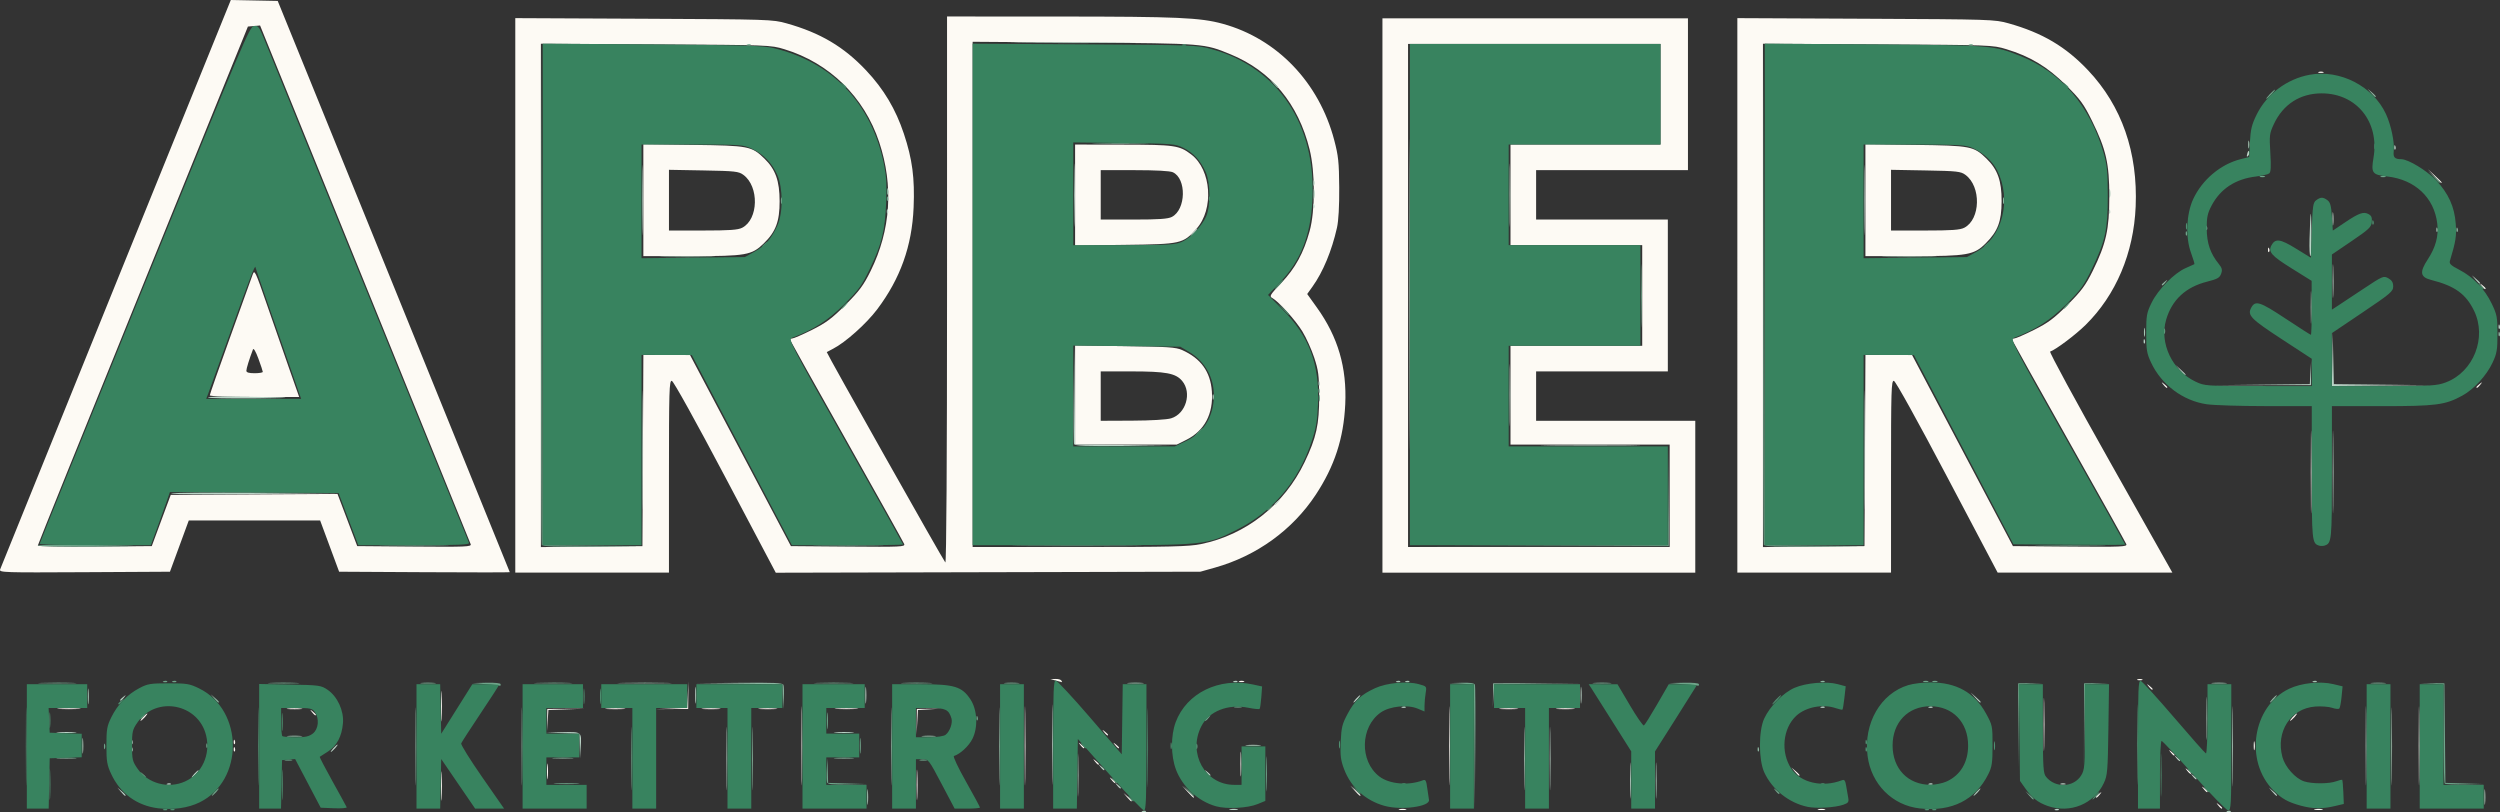 <?xml version="1.0" encoding="UTF-8" standalone="no"?>
<!-- Created with Inkscape (http://www.inkscape.org/) -->

<svg
   version="1.1"
   id="svg1"
   width="1181.878"
   height="383.946"
   viewBox="0 0 1181.878 383.946"
   sodipodi:docname="candidate-logo.svg"
   inkscape:version="1.4 (e7c3feb1, 2024-10-09)"
   inkscape:export-filename="candidate-logo.png"
   inkscape:export-xdpi="97.471977"
   inkscape:export-ydpi="97.471977"
   xmlns:inkscape="http://www.inkscape.org/namespaces/inkscape"
   xmlns:sodipodi="http://sodipodi.sourceforge.net/DTD/sodipodi-0.dtd"
   xmlns="http://www.w3.org/2000/svg"
   xmlns:svg="http://www.w3.org/2000/svg">
  <rect x="0" y="0" width="1181.878" height="383.946" fill="#333333" stroke="none"/>
  <defs
     id="defs1" />
  <sodipodi:namedview
     id="namedview1"
     pagecolor="#ffffff"
     bordercolor="#000000"
     borderopacity="0.25"
     inkscape:showpageshadow="2"
     inkscape:pageopacity="0.0"
     inkscape:pagecheckerboard="0"
     inkscape:deskcolor="#d1d1d1"
     inkscape:zoom="0.43882451"
     inkscape:cx="516.15166"
     inkscape:cy="385.11978"
     inkscape:window-width="1680"
     inkscape:window-height="997"
     inkscape:window-x="0"
     inkscape:window-y="25"
     inkscape:window-maximized="0"
     inkscape:current-layer="g1" />
  <g
     inkscape:groupmode="layer"
     inkscape:label="Image"
     id="g1"
     transform="translate(-84.111,-470.861)">
    <g
       id="g2"
       transform="translate(-18.231,15.952)">
      <path
         style="fill:#fdfaf4"
         d="m 763.892,837.458 c 0.832,-0.218 2.195,-0.218 3.027,0 0.832,0.218 0.151,0.396 -1.514,0.396 -1.665,0 -2.346,-0.178 -1.514,-0.396 z m 198.054,0 c 0.832,-0.218 2.195,-0.218 3.027,0 0.832,0.218 0.151,0.396 -1.514,0.396 -1.665,0 -2.346,-0.178 -1.514,-0.396 z m 234.821,-0.015 c 1.076,-0.207 2.633,-0.199 3.459,0.018 0.827,0.216 -0.053,0.386 -1.956,0.376 -1.903,-0.01 -2.579,-0.187 -1.504,-0.394 z m -885.944,-11.064 c 0.002,-6.184 0.139,-8.6 0.306,-5.369 0.167,3.231 0.166,8.29 -0.003,11.243 -0.168,2.953 -0.305,0.31 -0.303,-5.874 z m 170.432,-19.027 c 3e-4,-16.649 0.116,-23.337 0.258,-14.863 0.142,8.474 0.141,22.096 -5.3e-4,30.27 -0.142,8.175 -0.258,1.242 -0.258,-15.407 z m 54.436,18.595 c 0,-6.422 0.136,-9.049 0.303,-5.838 0.166,3.211 0.166,8.465 0,11.676 -0.166,3.211 -0.303,0.584 -0.303,-5.838 z m 51.078,-18.595 c 2.9e-4,-16.649 0.116,-23.337 0.258,-14.863 0.142,8.474 0.141,22.096 -5.4e-4,30.27 -0.142,8.175 -0.258,1.242 -0.258,-15.407 z m 200.649,0 c 2.9e-4,-16.649 0.116,-23.337 0.258,-14.863 0.142,8.474 0.141,22.096 -5.4e-4,30.27 -0.142,8.175 -0.258,1.242 -0.258,-15.407 z m 363.608,28.324 c -1.076,-1.372 -1.045,-1.402 0.327,-0.327 0.832,0.653 1.514,1.334 1.514,1.514 0,0.712 -0.71,0.254 -1.84,-1.187 z m 94.77,-28.324 c 3e-4,-16.649 0.116,-23.337 0.258,-14.863 0.142,8.474 0.141,22.096 -6e-4,30.27 -0.142,8.175 -0.258,1.242 -0.258,-15.407 z m -610.634,24.432 -1.648,-1.946 1.946,1.648 c 1.829,1.548 2.34,2.244 1.648,2.244 -0.164,0 -1.04,-0.876 -1.946,-1.946 z m 28.568,-2.595 -2.54,-2.811 2.811,2.54 c 2.62,2.368 3.208,3.081 2.54,3.081 -0.149,0 -1.414,-1.265 -2.811,-2.811 z m 429.46,2.484 c 0,-0.18 0.681,-0.861 1.514,-1.514 1.372,-1.076 1.402,-1.045 0.327,0.327 -1.13,1.441 -1.84,1.899 -1.84,1.187 z m -350.336,-2.917 -2.097,-2.378 2.378,2.097 c 1.308,1.153 2.378,2.223 2.378,2.378 0,0.678 -0.7,0.126 -2.66,-2.097 z m 401.252,-0.865 c -1.076,-1.372 -1.045,-1.402 0.327,-0.327 0.833,0.653 1.514,1.334 1.514,1.514 0,0.712 -0.71,0.254 -1.84,-1.187 z m -783.173,-8.432 c 0.004,-3.33 0.16,-4.586 0.347,-2.792 0.187,1.794 0.184,4.519 -0.007,6.054 -0.191,1.535 -0.344,0.067 -0.34,-3.263 z m 266.849,4.108 c -1.076,-1.372 -1.045,-1.402 0.327,-0.327 0.832,0.653 1.514,1.334 1.514,1.514 0,0.712 -0.71,0.254 -1.84,-1.187 z M 688.756,816 c 0.002,-5.232 0.144,-7.261 0.317,-4.509 0.172,2.752 0.171,7.034 -0.004,9.514 -0.174,2.48 -0.315,0.228 -0.313,-5.005 z m 262.081,3.676 -1.648,-1.946 1.946,1.648 c 1.829,1.548 2.34,2.244 1.648,2.244 -0.164,0 -1.04,-0.876 -1.946,-1.946 z m 185.485,-0.432 c -1.076,-1.372 -1.045,-1.402 0.327,-0.327 0.832,0.653 1.514,1.334 1.514,1.514 0,0.712 -0.71,0.254 -1.84,-1.187 z m -67.842,-21.838 c 0,-11.178 0.123,-15.751 0.274,-10.162 0.151,5.589 0.151,14.735 0,20.324 -0.151,5.589 -0.274,1.016 -0.274,-10.162 z m -448.482,17.514 c -1.076,-1.372 -1.045,-1.402 0.327,-0.327 0.832,0.653 1.514,1.334 1.514,1.514 0,0.712 -0.71,0.254 -1.84,-1.187 z m 508.541,-4.324 c -1.076,-1.372 -1.045,-1.402 0.327,-0.327 0.832,0.653 1.514,1.334 1.514,1.514 0,0.712 -0.71,0.254 -1.84,-1.187 z m -915.713,-1.586 c 0.042,-1.008 0.246,-1.212 0.523,-0.523 0.25,0.624 0.219,1.37 -0.068,1.658 -0.287,0.287 -0.492,-0.223 -0.454,-1.135 z m 954.961,-1.658 c 0.01,-1.903 0.187,-2.579 0.394,-1.503 0.207,1.076 0.199,2.633 -0.017,3.459 -0.216,0.827 -0.386,-0.053 -0.376,-1.956 z m -554.707,-0.216 c -1.076,-1.372 -1.045,-1.402 0.327,-0.327 0.832,0.653 1.514,1.334 1.514,1.514 0,0.712 -0.71,0.254 -1.84,-1.187 z m 16.432,0 c -1.076,-1.372 -1.045,-1.402 0.327,-0.327 0.832,0.653 1.514,1.334 1.514,1.514 0,0.712 -0.71,0.254 -1.84,-1.187 z m -416.686,-1.586 c 0.042,-1.008 0.246,-1.212 0.523,-0.523 0.25,0.624 0.219,1.37 -0.068,1.658 -0.287,0.287 -0.492,-0.223 -0.454,-1.135 z m 322.902,-9.441 0.057,-6.054 5.622,-0.059 5.622,-0.059 -5.368,0.314 -5.368,0.314 -0.31,5.799 -0.31,5.799 z m 88.595,4.973 c -1.076,-1.372 -1.045,-1.402 0.327,-0.327 0.832,0.653 1.514,1.334 1.514,1.514 0,0.712 -0.71,0.254 -1.84,-1.187 z m -263.303,-5.838 0.062,-5.189 8.867,-0.048 8.867,-0.048 -8.61,0.294 -8.61,0.294 -0.318,4.943 -0.318,4.943 z m -50.194,-6.486 c 0,-6.422 0.136,-9.049 0.303,-5.838 0.166,3.211 0.166,8.465 0,11.676 -0.166,3.211 -0.303,0.584 -0.303,-5.838 z m -140.879,5.189 c 0.861,-0.951 1.76,-1.73 1.998,-1.73 0.238,0 -0.272,0.778 -1.133,1.73 -0.861,0.951 -1.76,1.73 -1.998,1.73 -0.238,0 0.272,-0.778 1.133,-1.73 z m 1016.216,0 c 0.861,-0.951 1.76,-1.73 1.998,-1.73 0.238,0 -0.272,0.778 -1.133,1.73 -0.861,0.951 -1.76,1.73 -1.998,1.73 -0.238,0 0.272,-0.778 1.133,-1.73 z m -936.327,-2.378 c -1.076,-1.372 -1.045,-1.402 0.327,-0.327 0.832,0.653 1.514,1.334 1.514,1.514 0,0.712 -0.71,0.254 -1.84,-1.187 z m -119.457,-1.719 c 2.497,-0.175 6.584,-0.175 9.081,0 2.497,0.175 0.454,0.318 -4.541,0.318 -4.995,0 -7.038,-0.143 -4.541,-0.318 z m 108.089,0.013 c 1.535,-0.191 4.26,-0.194 6.054,-0.007 1.794,0.187 0.538,0.344 -2.792,0.347 -3.33,0.004 -4.798,-0.149 -3.263,-0.34 z m 150.964,-0.013 c 2.274,-0.179 5.777,-0.177 7.784,0.005 2.007,0.181 0.147,0.328 -4.134,0.325 -4.281,-0.003 -5.923,-0.151 -3.65,-0.33 z m 30.207,0.012 7.53,-0.306 0.319,-6.237 0.319,-6.237 -0.066,6.486 -0.066,6.486 -7.784,0.057 -7.784,0.057 z m 15.172,-0.008 c 2.022,-0.182 5.33,-0.182 7.351,0 2.022,0.182 0.368,0.331 -3.676,0.331 -4.043,0 -5.697,-0.149 -3.676,-0.331 z m 26.811,0 c 2.022,-0.182 5.33,-0.182 7.351,0 2.022,0.182 0.368,0.331 -3.676,0.331 -4.043,0 -5.697,-0.149 -3.676,-0.331 z m 36.324,-0.004 c 2.497,-0.175 6.584,-0.175 9.081,0 2.497,0.175 0.454,0.318 -4.541,0.318 -4.995,0 -7.038,-0.143 -4.541,-0.318 z m 313.946,0.004 c 2.022,-0.182 5.33,-0.182 7.351,0 2.022,0.182 0.368,0.331 -3.676,0.331 -4.043,0 -5.697,-0.149 -3.676,-0.331 z m 26.811,0 c 2.022,-0.182 5.33,-0.182 7.351,0 2.022,0.182 0.368,0.331 -3.676,0.331 -4.043,0 -5.697,-0.149 -3.676,-0.331 z M 1118.16,779.459 c -1.076,-1.372 -1.045,-1.402 0.327,-0.327 0.832,0.653 1.514,1.334 1.514,1.514 0,0.712 -0.71,0.254 -1.84,-1.187 z m -516.646,-2.811 -2.595,-0.66 2.327,-0.102 c 1.28,-0.056 2.568,0.287 2.862,0.763 0.294,0.476 0.414,0.819 0.267,0.763 -0.147,-0.056 -1.435,-0.399 -2.862,-0.763 z m 86.703,0.292 c 0.595,-0.24 1.568,-0.24 2.162,0 0.595,0.24 0.108,0.436 -1.081,0.436 -1.189,0 -1.676,-0.196 -1.081,-0.436 z m 424.649,-0.865 c 0.595,-0.24 1.567,-0.24 2.162,0 0.595,0.24 0.108,0.436 -1.081,0.436 -1.189,0 -1.676,-0.196 -1.081,-0.436 z M 102.397,724.117 c 0.294,-0.837 24.954,-61.751 54.799,-135.365 l 54.264,-133.843 11.088,0.221 11.088,0.221 54.851,134.919 c 30.168,74.205 54.854,135.02 54.858,135.144 0.004,0.124 -18.147,0.124 -40.337,0 l -40.344,-0.225 -4.486,-12.108 -4.486,-12.108 h -31.053 -31.053 l -4.449,12.108 -4.449,12.108 -40.413,0.225 c -38.256,0.213 -40.384,0.144 -39.878,-1.297 z m 76.182,-23.144 4.486,-12.108 39.416,-0.225 39.416,-0.225 2.21,5.847 c 1.216,3.216 3.314,8.765 4.662,12.333 l 2.451,6.486 27.082,0.229 c 24.406,0.206 27.03,0.093 26.556,-1.14 -0.289,-0.753 -22.808,-56.233 -50.043,-123.289 l -49.518,-121.92 -2.875,0.249 -2.875,0.249 -49.665,122.327 c -27.316,67.28 -49.665,122.648 -49.665,123.039 0,0.392 12.123,0.609 26.939,0.484 l 26.939,-0.229 z m 22.934,-59.17 c 0,-0.435 4.326,-12.792 9.613,-27.459 5.287,-14.668 10.057,-27.925 10.6,-29.46 0.954,-2.7 1.181,-2.231 6.884,14.27 3.243,9.384 7.982,22.997 10.531,30.251 l 4.634,13.189 h -21.131 c -12.198,0 -21.131,-0.334 -21.131,-0.791 z m 25.067,-11.101 c -0.008,-0.357 -0.947,-3.178 -2.086,-6.27 -1.256,-3.409 -2.266,-5.111 -2.566,-4.324 -1.703,4.471 -3.118,9.034 -3.118,10.055 0,0.832 1.167,1.189 3.892,1.189 2.141,0 3.885,-0.292 3.878,-0.649 z M 345.946,594.551 V 463.481 l 60.757,0.289 c 59.255,0.282 60.922,0.336 67.445,2.166 16.002,4.49 27.087,11.046 37.677,22.281 8.321,8.828 13.969,18.309 17.826,29.919 4.004,12.053 5.179,20.958 4.6,34.854 -0.759,18.206 -6.271,33.633 -17.199,48.135 -5.163,6.852 -15.093,15.72 -20.917,18.68 -1.501,0.763 -2.824,1.465 -2.94,1.561 -0.291,0.239 55.053,98.431 56.056,99.455 0.496,0.507 0.805,-48.787 0.805,-128.649 V 462.703 l 53.405,0.022 c 55.382,0.023 66.282,0.508 76.907,3.423 25.717,7.055 45.544,27.717 52.715,54.933 1.973,7.49 2.292,10.502 2.377,22.486 0.063,8.83 -0.324,15.716 -1.069,19.027 -2.448,10.881 -6.586,20.844 -11.531,27.764 l -2.535,3.547 4.595,6.411 c 9.968,13.907 14.204,28.376 13.391,45.738 -0.755,16.114 -5.061,29.287 -13.995,42.811 -10.962,16.594 -27.884,28.821 -47.558,34.364 l -6.919,1.949 -100.371,0.242 -100.371,0.242 -23.892,-45.21 c -14.06,-26.606 -24.451,-45.325 -25.251,-45.49 -1.222,-0.251 -1.359,4.313 -1.359,45.189 v 45.469 h -36.324 -36.324 z m 60.332,73.34 0.224,-45.189 11.019,0.007 11.019,0.007 23.856,45.182 23.856,45.182 27.052,0.229 c 25.072,0.212 27.011,0.122 26.493,-1.229 -0.308,-0.802 -12.611,-22.835 -27.341,-48.962 -14.73,-26.127 -26.781,-47.66 -26.781,-47.852 0,-0.191 0.544,-0.348 1.209,-0.348 0.665,0 4.849,-1.819 9.297,-4.042 6.711,-3.354 9.421,-5.378 15.918,-11.892 6.564,-6.581 8.485,-9.179 11.88,-16.066 9.494,-19.263 10.869,-40.187 4,-60.844 -7.112,-21.386 -23.514,-37.432 -44.899,-43.927 -6.404,-1.945 -7.177,-1.974 -60.757,-2.263 l -54.27,-0.294 v 118.975 118.975 l 24,-0.23 24,-0.23 z m 0.208,-118.343 v -26.451 l 23.568,0.309 c 26.297,0.345 27.638,0.604 33.676,6.487 5.236,5.102 7.168,10.526 7.179,20.159 0.011,9.562 -1.825,14.438 -7.52,19.964 C 457.705,575.535 455.05,576 429.251,576 h -22.765 z m 46.737,13.027 c 7.728,-3.996 8.07,-19.484 0.552,-25.002 -2.225,-1.634 -3.881,-1.817 -18.811,-2.088 l -16.371,-0.297 v 14.351 14.351 h 16.043 c 12.665,0 16.578,-0.277 18.586,-1.315 z m 216.861,149.561 c 21.417,-4.424 39.359,-18.599 48.996,-38.709 5.576,-11.635 6.95,-17.865 6.898,-31.267 -0.038,-9.771 -0.344,-12.152 -2.337,-18.18 -1.261,-3.815 -3.764,-9.362 -5.561,-12.326 -3.23,-5.325 -11.305,-14.279 -14.347,-15.907 -1.392,-0.745 -0.904,-1.541 4.322,-7.051 6.639,-6.999 10.564,-14.172 13.412,-24.51 2.667,-9.683 2.666,-27.836 -0.002,-38.61 -5.361,-21.647 -18.166,-37.066 -37.356,-44.981 -12.496,-5.154 -12.301,-5.139 -69.405,-5.553 l -52.541,-0.381 v 119.426 119.426 h 50.631 c 42.92,0 51.645,-0.21 57.291,-1.376 z M 610.595,641.658 v -23.424 l 23.568,0.309 c 20.158,0.265 24.061,0.529 26.98,1.829 8.897,3.96 13.447,10.272 14.112,19.577 0.757,10.578 -3.479,18.61 -12.072,22.892 l -4.495,2.24 H 634.641 610.595 Z m 45.386,11.011 c 7.006,-2.112 9.946,-12.07 5.221,-17.685 -3.064,-3.641 -7.662,-4.496 -24.179,-4.496 h -14.32 v 11.676 11.676 l 14.919,-0.067 c 8.907,-0.04 16.305,-0.484 18.359,-1.103 z M 610.595,547.099 v -23.856 l 22.703,0.038 c 24.436,0.041 26.564,0.349 32.231,4.671 9.523,7.264 10.787,25.877 2.388,35.173 -6.349,7.028 -7.128,7.202 -33.754,7.535 l -23.568,0.295 z m 45.764,10.344 c 6.693,-3.461 6.987,-18.117 0.424,-21.107 -1.367,-0.623 -8.028,-0.985 -18.12,-0.985 h -15.959 v 11.676 11.676 h 15.611 c 11.975,0 16.178,-0.293 18.046,-1.259 z M 755.892,594.595 V 463.568 h 72.216 72.216 v 35.892 35.892 h -35.892 -35.892 v 11.676 11.676 h 31.135 31.135 v 35.892 35.892 h -31.135 -31.135 v 11.676 11.676 h 37.622 37.622 v 35.892 35.892 H 829.838 755.892 Z m 135.784,94.703 v -24.216 h -37.622 -37.622 v -23.351 -23.351 h 31.135 31.135 V 594.595 570.811 h -31.135 -31.135 v -23.784 -23.784 h 35.459 35.459 V 499.459 475.676 H 827.676 768 V 594.595 713.514 h 61.838 61.838 z m 32,-94.746 V 463.481 l 60.757,0.289 c 59.255,0.282 60.922,0.336 67.445,2.166 16.002,4.49 27.087,11.046 37.676,22.281 15.861,16.828 23.498,38.726 22.428,64.31 -0.921,22.013 -9.307,41.839 -23.691,56.013 -4.732,4.662 -14.099,11.702 -16.745,12.584 -0.508,0.169 12.287,23.751 28.434,52.403 l 29.358,52.095 h -41.297 -41.297 l -23.845,-45.189 c -14.122,-26.762 -24.401,-45.303 -25.209,-45.469 -1.229,-0.252 -1.364,4.237 -1.364,45.189 v 45.469 H 960 923.676 Z m 60.332,73.34 0.224,-45.189 11.019,0.015 11.019,0.015 23.845,45.174 23.845,45.174 27.063,0.229 c 24.495,0.207 27.013,0.098 26.533,-1.153 -0.292,-0.76 -12.595,-22.791 -27.341,-48.959 -14.746,-26.167 -26.81,-47.735 -26.81,-47.928 0,-0.193 0.544,-0.351 1.209,-0.351 0.665,0 4.849,-1.819 9.297,-4.042 6.711,-3.354 9.421,-5.378 15.918,-11.892 6.564,-6.581 8.485,-9.179 11.88,-16.066 6.302,-12.787 7.815,-19.569 7.815,-35.027 0,-15.72 -1.509,-22.328 -8.195,-35.892 -3.905,-7.923 -5.479,-10.074 -12.336,-16.865 -8.749,-8.665 -16.841,-13.542 -28.184,-16.987 -6.404,-1.945 -7.177,-1.974 -60.757,-2.263 l -54.27,-0.294 v 118.975 118.975 l 24,-0.23 24,-0.23 z m 0.208,-118.343 v -26.451 l 23.568,0.309 c 26.297,0.345 27.638,0.604 33.676,6.487 5.279,5.144 7.189,10.531 7.144,20.159 -0.044,9.589 -1.76,14.141 -7.494,19.875 -5.53,5.53 -8.608,6.071 -34.565,6.071 h -22.329 z m 46.737,13.027 c 7.728,-3.996 8.07,-19.484 0.552,-25.002 -2.225,-1.634 -3.881,-1.817 -18.811,-2.088 l -16.37,-0.297 v 14.351 14.351 h 16.043 c 12.665,0 16.578,-0.277 18.586,-1.315 z m 163.816,115.477 c 0,-17.362 0.115,-24.465 0.257,-15.784 0.141,8.681 0.141,22.886 0,31.568 -0.141,8.681 -0.257,1.578 -0.257,-15.784 z m -69.69,-41.297 c -1.076,-1.372 -1.045,-1.402 0.327,-0.327 0.832,0.653 1.514,1.334 1.514,1.514 0,0.712 -0.71,0.254 -1.84,-1.187 z m 148.002,1.187 c 0,-0.18 0.681,-0.861 1.514,-1.514 1.372,-1.076 1.402,-1.045 0.327,0.327 -1.13,1.441 -1.84,1.899 -1.84,1.187 z m 2.484,-47.89 c -1.076,-1.372 -1.045,-1.402 0.327,-0.327 0.832,0.653 1.514,1.334 1.514,1.514 0,0.712 -0.71,0.254 -1.84,-1.187 z M 1174.555,572.901 c 0.042,-1.008 0.246,-1.212 0.522,-0.523 0.25,0.624 0.219,1.37 -0.068,1.658 -0.287,0.287 -0.492,-0.223 -0.454,-1.135 z m 78.588,-34.739 -2.98,-3.243 3.243,2.98 c 1.784,1.639 3.243,3.099 3.243,3.243 0,0.66 -0.732,0.038 -3.506,-2.98 z m -54.656,-49.221 c 0.595,-0.24 1.568,-0.24 2.162,0 0.595,0.24 0.108,0.436 -1.081,0.436 -1.189,0 -1.676,-0.196 -1.081,-0.436 z"
         id="path8" />
      <path
         style="fill:#b9d3c6"
         d="m 683.902,837.442 c 1.076,-0.207 2.633,-0.199 3.459,0.018 0.827,0.216 -0.053,0.386 -1.956,0.376 -1.903,-0.01 -2.579,-0.187 -1.503,-0.394 z M 1074,837.463 c 0.624,-0.25 1.37,-0.219 1.658,0.068 0.287,0.287 -0.224,0.492 -1.135,0.454 -1.008,-0.042 -1.212,-0.246 -0.522,-0.523 z m 83.579,-29.679 c 0,-16.886 0.116,-23.795 0.257,-15.351 0.142,8.443 0.142,22.259 0,30.703 -0.142,8.443 -0.257,1.535 -0.257,-15.351 z m -711.793,5.622 c 4.3e-4,-13.319 0.12,-18.647 0.267,-11.84 0.146,6.807 0.146,17.704 -7.9e-4,24.216 -0.147,6.512 -0.266,0.942 -0.266,-12.377 z m 153.956,-6.486 c 0,-16.886 0.116,-23.795 0.257,-15.351 0.142,8.443 0.142,22.259 0,30.703 -0.142,8.443 -0.257,1.535 -0.257,-15.351 z m 235.234,6.486 c 4.4e-4,-13.319 0.12,-18.647 0.267,-11.84 0.146,6.807 0.146,17.704 -7.9e-4,24.216 -0.147,6.512 -0.266,0.942 -0.266,-12.377 z m 38.024,10.378 c 10e-4,-7.611 0.133,-10.609 0.294,-6.662 0.161,3.947 0.16,10.174 -0.002,13.838 -0.162,3.664 -0.293,0.435 -0.292,-7.176 z m 347.715,-16.432 c 3e-4,-16.649 0.117,-23.337 0.258,-14.863 0.142,8.474 0.141,22.096 -6e-4,30.27 -0.142,8.175 -0.258,1.242 -0.258,-15.407 z m -1061.228,21.838 -1.648,-1.946 1.946,1.648 c 1.829,1.548 2.34,2.244 1.648,2.244 -0.164,0 -1.04,-0.876 -1.946,-1.946 z m 1017.081,0 -1.648,-1.946 1.946,1.648 c 1.829,1.548 2.34,2.244 1.647,2.244 -0.164,0 -1.04,-0.876 -1.946,-1.946 z m -546.19,-3.027 c -1.076,-1.372 -1.045,-1.402 0.327,-0.327 0.832,0.653 1.514,1.334 1.514,1.514 0,0.712 -0.71,0.254 -1.84,-1.187 z m -448.917,-0.807 c 0.624,-0.25 1.37,-0.219 1.658,0.068 0.287,0.287 -0.223,0.492 -1.135,0.454 -1.008,-0.042 -1.212,-0.246 -0.523,-0.523 z m 832.865,0 c 0.624,-0.25 1.37,-0.219 1.658,0.068 0.287,0.287 -0.223,0.492 -1.135,0.454 -1.008,-0.042 -1.212,-0.246 -0.523,-0.523 z m 62.216,0.018 c 0.595,-0.24 1.568,-0.24 2.162,0 0.595,0.24 0.108,0.436 -1.081,0.436 -1.189,0 -1.676,-0.196 -1.081,-0.436 z m 62.376,-3.535 c -1.076,-1.372 -1.045,-1.402 0.327,-0.327 0.833,0.653 1.514,1.334 1.514,1.514 0,0.712 -0.71,0.254 -1.84,-1.187 z m -944.755,-1.081 c 0.861,-0.951 1.76,-1.73 1.998,-1.73 0.238,0 -0.272,0.778 -1.133,1.73 -0.861,0.951 -1.76,1.73 -1.998,1.73 -0.238,0 0.272,-0.778 1.133,-1.73 z m 478.592,-0.649 c -1.076,-1.372 -1.045,-1.402 0.327,-0.327 1.441,1.13 1.899,1.84 1.187,1.84 -0.18,0 -0.861,-0.681 -1.514,-1.514 z m -50.162,-2.595 c -1.076,-1.372 -1.045,-1.402 0.327,-0.327 0.832,0.653 1.514,1.334 1.514,1.514 0,0.712 -0.71,0.254 -1.84,-1.187 z m 508.541,-4.324 c -1.076,-1.372 -1.045,-1.402 0.327,-0.327 0.832,0.653 1.514,1.334 1.514,1.514 0,0.712 -0.71,0.254 -1.84,-1.187 z m -754.753,-5.589 -0.164,-5.805 -8,-0.285 -8,-0.285 8.027,-0.179 c 9.221,-0.206 9.086,-0.321 8.616,7.269 l -0.316,5.092 z m -211.987,1.409 c 0.042,-1.008 0.246,-1.212 0.523,-0.523 0.25,0.624 0.219,1.37 -0.068,1.658 -0.287,0.287 -0.492,-0.223 -0.454,-1.135 z m 95.499,-0.36 c 0.861,-0.951 1.76,-1.73 1.998,-1.73 0.238,0 -0.272,0.778 -1.133,1.73 -0.861,0.951 -1.76,1.73 -1.998,1.73 -0.238,0 0.272,-0.778 1.133,-1.73 z m -95.499,-3.099 c 0.042,-1.008 0.246,-1.212 0.523,-0.523 0.25,0.624 0.219,1.37 -0.068,1.658 -0.287,0.287 -0.492,-0.223 -0.454,-1.135 z m -34.421,-4.457 c 2.274,-0.179 5.777,-0.177 7.784,0.005 2.007,0.181 0.147,0.328 -4.134,0.325 -4.281,-0.003 -5.923,-0.151 -3.65,-0.33 z m 367.568,0 c 2.274,-0.179 5.777,-0.177 7.784,0.005 2.007,0.181 0.147,0.328 -4.134,0.325 -4.281,-0.003 -5.923,-0.151 -3.65,-0.33 z m -66.546,-17.525 c 0,-3.568 0.153,-5.027 0.339,-3.243 0.187,1.784 0.187,4.703 0,6.486 -0.187,1.784 -0.339,0.324 -0.339,-3.243 z m 80.432,0 c 0,-3.568 0.153,-5.027 0.339,-3.243 0.187,1.784 0.187,4.703 0,6.486 -0.187,1.784 -0.339,0.324 -0.339,-3.243 z m 253.817,5.463 c 0.624,-0.25 1.37,-0.219 1.658,0.068 0.287,0.287 -0.223,0.492 -1.135,0.454 -1.008,-0.042 -1.212,-0.246 -0.523,-0.523 z m 84.345,-5.463 c 0,-3.568 0.153,-5.027 0.339,-3.243 0.187,1.784 0.187,4.703 0,6.486 -0.187,1.784 -0.339,0.324 -0.339,-3.243 z m 113.709,5.463 c 0.624,-0.25 1.37,-0.219 1.658,0.068 0.287,0.287 -0.223,0.492 -1.135,0.454 -1.008,-0.042 -1.212,-0.246 -0.523,-0.523 z m 51.027,0 c 0.624,-0.25 1.37,-0.219 1.658,0.068 0.287,0.287 -0.223,0.492 -1.135,0.454 -1.008,-0.042 -1.212,-0.246 -0.523,-0.523 z m -270.973,-3.733 c 0.861,-0.951 1.76,-1.73 1.998,-1.73 0.238,0 -0.272,0.778 -1.133,1.73 -0.861,0.951 -1.76,1.73 -1.998,1.73 -0.238,0 0.272,-0.778 1.133,-1.73 z m 292.691,-0.649 -2.097,-2.378 2.378,2.097 c 1.308,1.153 2.378,2.223 2.378,2.378 0,0.678 -0.7,0.126 -2.66,-2.097 z m -876.908,1.187 c 0,-0.18 0.681,-0.861 1.514,-1.514 1.372,-1.076 1.402,-1.045 0.327,0.327 -1.13,1.441 -1.84,1.899 -1.84,1.187 z m 526.541,-8.913 c 0.624,-0.25 1.37,-0.219 1.658,0.068 0.287,0.287 -0.223,0.492 -1.135,0.454 -1.008,-0.042 -1.212,-0.246 -0.523,-0.523 z M 406.024,667.676 c 0,-24.973 0.111,-35.189 0.246,-22.703 0.135,12.486 0.135,32.919 0,45.405 -0.135,12.486 -0.246,2.27 -0.246,-22.703 z m 577.73,0 c 0,-24.973 0.111,-35.189 0.246,-22.703 0.135,12.486 0.135,32.919 0,45.405 -0.135,12.486 -0.246,2.27 -0.246,-22.703 z m 221.394,10.378 c 0,-17.362 0.115,-24.465 0.257,-15.784 0.141,8.681 0.141,22.886 0,31.568 -0.141,8.681 -0.257,1.578 -0.257,-15.784 z m -500.283,15.241 c 0,-0.18 0.681,-0.861 1.514,-1.514 1.372,-1.076 1.402,-1.045 0.327,0.327 -1.13,1.441 -1.84,1.899 -1.84,1.187 z m -521.635,-5.088 c 0.362,-0.362 18.343,-0.556 39.957,-0.432 l 39.299,0.226 -39.957,0.432 c -21.976,0.238 -39.661,0.136 -39.299,-0.226 z m 426.89,-23.356 c -0.231,-0.602 -0.309,-11.402 -0.174,-24 l 0.246,-22.905 0.201,23.553 0.201,23.553 22.703,0.246 22.703,0.246 -22.73,0.201 c -17.685,0.157 -22.823,-0.042 -23.15,-0.893 z m 225.182,0.447 c 10.616,-0.138 27.74,-0.138 38.054,3.6e-4 10.314,0.138 1.628,0.251 -19.302,0.25 -20.93,-2e-4 -29.368,-0.113 -18.752,-0.251 z M 675.596,642.595 c 0,-1.189 0.196,-1.676 0.436,-1.081 0.24,0.595 0.24,1.568 0,2.162 -0.24,0.595 -0.436,0.108 -0.436,-1.081 z m -474.949,0.216 c -6.4e-4,-0.357 6.518,-0.549 14.486,-0.427 26.808,0.411 29.327,0.718 7.353,0.897 -12.011,0.098 -21.838,-0.114 -21.839,-0.471 z m 525.042,-6.775 c 0.042,-1.008 0.246,-1.212 0.523,-0.523 0.25,0.624 0.219,1.37 -0.068,1.658 -0.287,0.287 -0.492,-0.223 -0.454,-1.135 z m 445.514,0.729 23.096,-0.252 0.32,-5.611 0.32,-5.611 -0.064,5.841 -0.064,5.841 -23.351,0.022 -23.351,0.022 z m 33.743,-12.116 0.191,-12.757 0.266,12.31 0.266,12.31 22.679,0.246 22.679,0.246 -23.135,0.201 -23.135,0.201 z m -72.04,5.189 -2.097,-2.378 2.378,2.097 c 1.308,1.153 2.378,2.223 2.378,2.378 0,0.678 -0.7,0.126 -2.66,-2.097 z m -17.163,-13.694 c 0.042,-1.008 0.246,-1.212 0.522,-0.523 0.25,0.624 0.219,1.37 -0.068,1.658 -0.287,0.287 -0.492,-0.223 -0.454,-1.135 z m 167.784,-6.919 c 0.041,-1.008 0.246,-1.212 0.523,-0.523 0.25,0.624 0.219,1.37 -0.068,1.658 -0.287,0.287 -0.492,-0.223 -0.454,-1.135 z m -78.425,-21.55 c 0,-7.135 0.135,-9.939 0.298,-6.231 0.163,3.708 0.162,9.546 0,12.973 -0.164,3.427 -0.297,0.393 -0.295,-6.742 z m 67.464,-0.649 -1.648,-1.946 1.946,1.648 c 1.829,1.548 2.34,2.244 1.647,2.244 -0.164,0 -1.04,-0.876 -1.946,-1.946 z M 406.006,549.622 c -3.6e-4,-14.746 0.118,-20.9 0.262,-13.676 0.144,7.224 0.145,19.289 6.6e-4,26.811 -0.144,7.522 -0.262,1.611 -0.263,-13.135 z m 577.73,0 c -3.6e-4,-14.746 0.118,-20.9 0.262,-13.676 0.144,7.224 0.145,19.289 6.7e-4,26.811 -0.144,7.522 -0.262,1.611 -0.263,-13.135 z m 210.44,18.38 c 0.418,-14.526 0.753,-15.956 0.911,-3.894 0.086,6.541 -0.136,11.893 -0.493,11.894 -0.357,10e-4 -0.545,-3.599 -0.418,-8 z M 610.11,547.027 c 4.4e-4,-13.319 0.12,-18.647 0.267,-11.84 0.146,6.807 0.146,17.704 -7.9e-4,24.216 -0.147,6.512 -0.266,0.942 -0.266,-12.377 z m 56.268,17.73 c 0.861,-0.951 1.76,-1.73 1.998,-1.73 0.238,0 -0.272,0.778 -1.133,1.73 -0.861,0.951 -1.76,1.73 -1.998,1.73 -0.238,0 0.272,-0.778 1.133,-1.73 z m 538.646,-6.486 c 0,-2.854 0.166,-3.917 0.359,-2.363 0.192,1.554 0.189,3.89 -0.01,5.189 -0.197,1.3 -0.355,0.028 -0.35,-2.826 z m -683.443,-3.532 c 0.042,-1.008 0.246,-1.212 0.523,-0.523 0.25,0.624 0.219,1.37 -0.068,1.658 -0.287,0.287 -0.492,-0.223 -0.454,-1.135 z m 577.73,0 c 0.042,-1.008 0.246,-1.212 0.522,-0.523 0.25,0.624 0.219,1.37 -0.068,1.658 -0.287,0.287 -0.492,-0.223 -0.454,-1.135 z m -376.216,-2.595 c 0.042,-1.008 0.246,-1.212 0.523,-0.523 0.25,0.624 0.219,1.37 -0.068,1.658 -0.287,0.287 -0.492,-0.223 -0.454,-1.135 z m 441.645,-24.646 c 0.306,-1.169 0.698,-1.562 0.914,-0.914 0.208,0.624 -0.033,1.546 -0.536,2.048 -0.642,0.642 -0.754,0.304 -0.378,-1.134 z m 69.49,-3.03 c 0.042,-1.008 0.246,-1.212 0.523,-0.523 0.25,0.624 0.219,1.37 -0.068,1.658 -0.287,0.287 -0.492,-0.223 -0.454,-1.135 z M 585.73,475.028 c 13.2,-0.134 34.8,-0.134 48,0 13.2,0.134 2.4,0.244 -24,0.244 -26.4,0 -37.2,-0.11 -24,-0.244 z"
         id="path7" />
      <path
         style="fill:#a6c6b4"
         d="m 642.432,838.328 c 0.624,-0.25 1.37,-0.219 1.658,0.068 0.287,0.287 -0.223,0.492 -1.135,0.454 -1.008,-0.042 -1.212,-0.246 -0.523,-0.523 z m 512.865,0 c 0.624,-0.25 1.37,-0.219 1.658,0.068 0.287,0.287 -0.224,0.492 -1.135,0.454 -1.008,-0.042 -1.212,-0.246 -0.522,-0.523 z m -643.014,-6.761 c 0.004,-3.33 0.16,-4.586 0.347,-2.792 0.187,1.794 0.184,4.519 -0.007,6.054 -0.191,1.535 -0.344,0.067 -0.34,-3.263 z m 99.536,-10.378 c 8.3e-4,-9.038 0.129,-12.618 0.285,-7.955 0.156,4.663 0.155,12.057 -0.002,16.432 -0.157,4.375 -0.284,0.56 -0.283,-8.477 z m 211.047,-7.784 c 4.4e-4,-13.319 0.12,-18.647 0.267,-11.84 0.146,6.807 0.146,17.704 -8e-4,24.216 -0.147,6.512 -0.266,0.942 -0.266,-12.377 z m 62.24,10.378 c 10e-4,-7.611 0.133,-10.609 0.294,-6.662 0.161,3.947 0.16,10.174 -0.002,13.838 -0.162,3.664 -0.293,0.435 -0.292,-7.176 z m 347.714,-16 c 0,-16.411 0.116,-23.124 0.259,-14.919 0.142,8.205 0.142,21.632 0,29.838 -0.142,8.205 -0.259,1.492 -0.259,-14.919 z m 44.003,23.784 c 0,-3.33 0.16,-4.586 0.347,-2.792 0.187,1.794 0.184,4.519 -0.01,6.054 -0.191,1.535 -0.344,0.067 -0.34,-3.263 z m -240.284,-2.162 c 0.861,-0.951 1.76,-1.73 1.998,-1.73 0.238,0 -0.272,0.778 -1.133,1.73 -0.861,0.951 -1.76,1.73 -1.998,1.73 -0.238,0 0.272,-0.778 1.133,-1.73 z M 141.257,807.351 c 0.004,-3.33 0.16,-4.586 0.347,-2.792 0.187,1.794 0.184,4.519 -0.007,6.054 -0.191,1.535 -0.344,0.067 -0.34,-3.263 z M 1145.442,794.378 c 8e-4,-9.038 0.129,-12.618 0.285,-7.955 0.156,4.663 0.155,12.057 0,16.432 -0.157,4.375 -0.284,0.56 -0.283,-8.477 z m -453.785,12.781 c 1.535,-0.191 4.26,-0.194 6.054,-0.007 1.794,0.187 0.538,0.344 -2.792,0.347 -3.33,0.004 -4.798,-0.149 -3.263,-0.34 z M 143.851,784 c 0.004,-3.33 0.16,-4.586 0.347,-2.792 0.187,1.794 0.184,4.519 -0.007,6.054 -0.191,1.535 -0.344,0.067 -0.34,-3.263 z m 618.797,-7.077 c 0.624,-0.25 1.37,-0.219 1.658,0.068 0.287,0.287 -0.223,0.492 -1.135,0.454 -1.008,-0.042 -1.212,-0.246 -0.523,-0.523 z m 4.324,0 c 0.624,-0.25 1.37,-0.219 1.658,0.068 0.287,0.287 -0.223,0.492 -1.135,0.454 -1.008,-0.042 -1.212,-0.246 -0.523,-0.523 z m 428.973,0 c 0.624,-0.25 1.37,-0.219 1.658,0.068 0.287,0.287 -0.223,0.492 -1.135,0.454 -1.008,-0.042 -1.212,-0.246 -0.522,-0.523 z M 768.42,594.162 c 0,-65.405 0.103,-92.162 0.228,-59.459 0.126,32.703 0.126,86.216 0,118.919 -0.126,32.703 -0.228,5.946 -0.228,-59.459 z m 47.527,47.568 c 0,-13.081 0.12,-18.432 0.267,-11.892 0.147,6.541 0.147,17.243 0,23.784 -0.147,6.541 -0.267,1.189 -0.267,-11.892 z m 299.947,-29.838 c 0.01,-1.903 0.187,-2.579 0.394,-1.503 0.207,1.076 0.199,2.633 -0.017,3.459 -0.216,0.827 -0.386,-0.053 -0.376,-1.956 z m 78.828,-11.676 c 0,-6.897 0.134,-9.719 0.298,-6.27 0.164,3.449 0.164,9.092 0,12.541 -0.164,3.449 -0.298,0.627 -0.298,-6.27 z M 416.649,576.219 c 5.827,-0.15 15.362,-0.15 21.189,0 5.827,0.15 1.059,0.272 -10.595,0.272 -11.654,0 -16.422,-0.122 -10.595,-0.272 z m 577.73,0 c 5.827,-0.15 15.362,-0.15 21.189,0 5.827,0.15 1.059,0.272 -10.595,0.272 -11.654,0 -16.422,-0.122 -10.595,-0.272 z M 815.948,547.027 c 4.4e-4,-13.319 0.12,-18.647 0.267,-11.84 0.146,6.807 0.146,17.704 -8e-4,24.216 -0.147,6.512 -0.266,0.942 -0.266,-12.377 z m 438.175,16.36 c 0.042,-1.008 0.246,-1.212 0.523,-0.523 0.25,0.624 0.219,1.37 -0.068,1.658 -0.287,0.287 -0.492,-0.223 -0.454,-1.135 z M 723.164,541.405 c 0,-1.189 0.196,-1.676 0.436,-1.081 0.24,0.595 0.24,1.568 0,2.162 -0.24,0.595 -0.436,0.108 -0.436,-1.081 z m 442.01,-18.162 c 0,-1.665 0.178,-2.346 0.396,-1.514 0.217,0.832 0.217,2.195 0,3.027 -0.218,0.832 -0.396,0.151 -0.396,-1.514 z"
         id="path6" />
      <path
         style="fill:#8cb7a1"
         d="m 298.767,807.784 c 0,-16.411 0.116,-23.124 0.258,-14.919 0.142,8.205 0.142,21.632 0,29.838 -0.142,8.205 -0.258,1.492 -0.258,-14.919 z m 50.162,0 c 0,-16.411 0.116,-23.124 0.258,-14.919 0.142,8.205 0.142,21.632 0,29.838 -0.142,8.205 -0.258,1.492 -0.258,-14.919 z m 108.964,5.622 c 4.3e-4,-13.319 0.12,-18.647 0.267,-11.84 0.146,6.807 0.146,17.704 -7.9e-4,24.216 -0.147,6.512 -0.266,0.942 -0.266,-12.377 z m 65.738,-5.622 c 0,-16.411 0.116,-23.124 0.258,-14.919 0.142,8.205 0.142,21.632 0,29.838 -0.142,8.205 -0.258,1.492 -0.258,-14.919 z m 51.027,0 c 0,-16.411 0.116,-23.124 0.258,-14.919 0.142,8.205 0.142,21.632 0,29.838 -0.142,8.205 -0.258,1.492 -0.258,-14.919 z m -444.687,5.417 c 2.274,-0.179 5.777,-0.177 7.784,0.005 2.007,0.181 0.147,0.328 -4.134,0.325 -4.281,-0.003 -5.923,-0.151 -3.65,-0.33 z m 234.352,0.001 c 2.259,-0.178 5.957,-0.178 8.216,0 2.259,0.178 0.411,0.324 -4.108,0.324 -4.519,0 -6.368,-0.146 -4.108,-0.324 z m 133.215,-0.001 c 2.274,-0.179 5.777,-0.177 7.784,0.005 2.007,0.181 0.147,0.328 -4.134,0.325 -4.281,-0.003 -5.923,-0.151 -3.65,-0.33 z m 435.718,-4.192 c 0.042,-1.008 0.246,-1.212 0.523,-0.523 0.25,0.624 0.219,1.37 -0.068,1.658 -0.287,0.287 -0.492,-0.223 -0.454,-1.135 z M 238.467,802.835 c 1.535,-0.191 4.26,-0.194 6.054,-0.007 1.794,0.187 0.538,0.344 -2.792,0.347 -3.33,0.004 -4.798,-0.149 -3.263,-0.34 z m 300.127,-10e-4 c 1.546,-0.192 4.076,-0.192 5.622,0 1.546,0.192 0.281,0.349 -2.811,0.349 -3.092,0 -4.357,-0.157 -2.811,-0.349 z m -66.215,-18.602 -0.164,-5.822 -20.541,-0.248 -20.541,-0.248 20.568,-0.2 c 16.696,-0.162 20.653,0.022 21.02,0.978 0.249,0.648 0.31,3.469 0.136,6.27 l -0.316,5.092 z m 335.777,-0.664 0.059,-5.622 20.757,-0.025 20.757,-0.025 -20.501,0.256 -20.501,0.256 -0.315,5.39 -0.315,5.39 z m -604.564,1.514 -1.648,-1.946 1.946,1.648 c 1.829,1.548 2.34,2.244 1.648,2.244 -0.164,0 -1.04,-0.876 -1.946,-1.946 z m 973.055,0.216 c 0.861,-0.951 1.76,-1.73 1.998,-1.73 0.238,0 -0.272,0.778 -1.133,1.73 -0.861,0.951 -1.76,1.73 -1.998,1.73 -0.238,0 0.272,-0.778 1.133,-1.73 z m -779.842,-7.565 c 5.854,-0.15 15.195,-0.149 20.757,0.001 5.562,0.15 0.772,0.273 -10.644,0.272 -11.416,-5.6e-4 -15.967,-0.124 -10.113,-0.273 z m 239.086,0.016 c 1.784,-0.187 4.703,-0.187 6.486,0 1.784,0.187 0.324,0.339 -3.243,0.339 -3.568,0 -5.027,-0.153 -3.243,-0.339 z m 512.413,0.006 c 1.535,-0.191 4.26,-0.194 6.054,-0.007 1.794,0.187 0.538,0.344 -2.792,0.347 -3.33,0.004 -4.798,-0.149 -3.263,-0.34 z m -185.008,-0.831 c 0.624,-0.25 1.37,-0.219 1.658,0.068 0.287,0.287 -0.223,0.492 -1.135,0.454 -1.008,-0.042 -1.212,-0.246 -0.523,-0.523 z M 725.69,639.495 c 0.042,-1.008 0.246,-1.212 0.523,-0.523 0.25,0.624 0.219,1.37 -0.068,1.658 -0.287,0.287 -0.492,-0.223 -0.454,-1.135 z m 557.838,-26.811 c 0.041,-1.008 0.246,-1.212 0.523,-0.523 0.25,0.624 0.219,1.37 -0.068,1.658 -0.287,0.287 -0.492,-0.223 -0.454,-1.135 z m -159.203,-23.173 c 0,-0.18 0.681,-0.861 1.514,-1.514 1.372,-1.076 1.402,-1.045 0.327,0.327 -1.13,1.441 -1.84,1.899 -1.84,1.187 z m 139.312,-26.124 c 0.042,-1.008 0.246,-1.212 0.522,-0.523 0.25,0.624 0.219,1.37 -0.068,1.658 -0.287,0.287 -0.492,-0.223 -0.454,-1.135 z m -118.487,-0.865 c 0.042,-1.008 0.246,-1.212 0.522,-0.523 0.25,0.624 0.219,1.37 -0.068,1.658 -0.287,0.287 -0.492,-0.223 -0.454,-1.135 z m -673.629,-12.901 c 0.018,-1.427 0.211,-1.906 0.431,-1.065 0.219,0.841 0.205,2.009 -0.032,2.595 -0.237,0.586 -0.416,-0.103 -0.399,-1.53 z m 577.73,0 c 0.018,-1.427 0.211,-1.906 0.431,-1.065 0.219,0.841 0.205,2.009 -0.032,2.595 -0.237,0.586 -0.416,-0.103 -0.399,-1.53 z M 723.263,546.595 c 0,-2.141 0.169,-3.016 0.375,-1.946 0.206,1.07 0.206,2.822 0,3.892 -0.206,1.07 -0.375,0.195 -0.375,-1.946 z m 376.199,-0.432 c 0.01,-1.903 0.187,-2.579 0.394,-1.503 0.207,1.076 0.199,2.633 -0.017,3.459 -0.216,0.827 -0.386,-0.053 -0.376,-1.956 z M 521.682,545.297 c 0.018,-1.427 0.211,-1.906 0.431,-1.065 0.219,0.841 0.205,2.009 -0.032,2.595 -0.237,0.586 -0.416,-0.103 -0.399,-1.53 z m 701.587,-46.486 -1.648,-1.946 1.946,1.648 c 1.829,1.548 2.34,2.244 1.647,2.244 -0.164,0 -1.04,-0.876 -1.946,-1.946 z m -518.919,-4.324 -1.648,-1.946 1.946,1.648 c 1.829,1.548 2.34,2.244 1.648,2.244 -0.164,0 -1.04,-0.876 -1.946,-1.946 z"
         id="path5" />
      <path
         style="fill:#6fa58a"
         d="m 400.813,813.405 c 4.3e-4,-13.319 0.12,-18.647 0.267,-11.84 0.146,6.807 0.146,17.704 -7.9e-4,24.216 -0.147,6.512 -0.266,0.942 -0.266,-12.377 z m 398.527,-5.366 -0.204,-29.582 -5.838,-0.303 -5.838,-0.303 5.865,-0.169 c 4.044,-0.117 5.995,0.168 6.282,0.918 0.229,0.598 0.309,14.122 0.177,30.054 l -0.24,28.967 z m -98.451,12.717 c 0,-7.373 0.133,-10.389 0.295,-6.703 0.162,3.686 0.162,9.719 0,13.405 -0.162,3.686 -0.295,0.67 -0.295,-6.703 z m 360.651,10.162 -1.648,-1.946 1.946,1.648 c 1.829,1.548 2.34,2.244 1.648,2.244 -0.164,0 -1.04,-0.876 -1.946,-1.946 z m -857.864,-1.514 c 0.861,-0.951 1.76,-1.73 1.998,-1.73 0.238,0 -0.272,0.778 -1.133,1.73 -0.861,0.951 -1.76,1.73 -1.998,1.73 -0.238,0 0.272,-0.778 1.133,-1.73 z m 738.052,-0.649 c -1.076,-1.372 -1.045,-1.402 0.327,-0.327 0.832,0.653 1.514,1.334 1.514,1.514 0,0.712 -0.71,0.254 -1.84,-1.187 z m -576.538,-3.45 c 2.735,-0.172 7.211,-0.172 9.946,0 2.735,0.172 0.497,0.312 -4.973,0.312 -5.47,0 -7.708,-0.14 -4.973,-0.312 z m 128.142,-0.539 c -0.249,-0.648 -0.31,-3.469 -0.136,-6.27 l 0.316,-5.092 0.164,5.809 0.164,5.809 9.297,0.278 9.297,0.278 -9.324,0.184 c -7.2,0.142 -9.427,-0.085 -9.776,-0.994 z m 764.759,0.601 c -0.317,-0.317 -0.577,-11.002 -0.577,-23.744 v -23.168 l -5.625,-0.32 -5.625,-0.32 5.841,0.064 5.841,0.064 0.23,23.538 0.23,23.538 9.283,0.278 9.284,0.278 -9.153,0.184 c -5.034,0.101 -9.413,-0.076 -9.73,-0.393 z M 169.403,820.973 c -1.076,-1.372 -1.045,-1.402 0.327,-0.327 0.832,0.653 1.514,1.334 1.514,1.514 0,0.712 -0.71,0.254 -1.84,-1.187 z m 887.005,-23.135 0.024,-19.892 5.841,-0.064 5.841,-0.064 -5.609,0.32 -5.609,0.32 -0.256,19.637 -0.256,19.637 z m 31.134,-0.216 0.025,-19.676 5.841,-0.064 5.841,-0.064 -5.609,0.32 -5.609,0.32 -0.257,19.421 -0.257,19.421 z m -850.354,16.484 c 0.832,-0.218 2.195,-0.218 3.027,0 0.832,0.218 0.151,0.396 -1.514,0.396 -1.665,0 -2.346,-0.178 -1.514,-0.396 z m 300.108,0 c 0.832,-0.218 2.195,-0.218 3.027,0 0.832,0.218 0.151,0.396 -1.514,0.396 -1.665,0 -2.346,-0.178 -1.514,-0.396 z m -28.473,-6.755 c 0.004,-3.33 0.16,-4.586 0.347,-2.792 0.187,1.794 0.184,4.519 -0.007,6.054 -0.191,1.535 -0.344,0.067 -0.34,-3.263 z m -357.336,0.432 c 0,-1.189 0.196,-1.676 0.436,-1.081 0.24,0.595 0.24,1.568 0,2.162 -0.24,0.595 -0.436,0.108 -0.436,-1.081 z m 516.324,0 c 0,-1.189 0.196,-1.676 0.436,-1.081 0.24,0.595 0.24,1.568 0,2.162 -0.24,0.595 -0.436,0.108 -0.436,-1.081 z m -467.96,-0.505 c 0.042,-1.008 0.246,-1.212 0.523,-0.523 0.25,0.624 0.219,1.37 -0.068,1.658 -0.287,0.287 -0.492,-0.223 -0.454,-1.135 z m 293.412,-11.604 c 0,-3.568 0.153,-5.027 0.339,-3.243 0.187,1.784 0.187,4.703 0,6.486 -0.187,1.784 -0.339,0.324 -0.339,-3.243 z m 70.696,-1.369 c 0.042,-1.008 0.246,-1.212 0.523,-0.523 0.25,0.624 0.219,1.37 -0.068,1.658 -0.287,0.287 -0.492,-0.223 -0.454,-1.135 z M 672,795.349 c 0,-0.18 0.681,-0.861 1.514,-1.514 1.372,-1.076 1.402,-1.045 0.327,0.327 C 672.71,795.603 672,796.061 672,795.349 Z m -503.351,-0.865 c 0,-0.18 0.681,-0.861 1.514,-1.514 1.372,-1.076 1.402,-1.045 0.327,0.327 -1.13,1.441 -1.84,1.899 -1.84,1.187 z m 517.405,-5.459 c 0.832,-0.218 2.195,-0.218 3.027,0 0.832,0.218 0.151,0.396 -1.514,0.396 -1.665,0 -2.346,-0.178 -1.514,-0.396 z m -353.946,-10.647 -6.486,-0.553 6.703,-0.156 c 3.996,-0.093 6.703,0.193 6.703,0.709 0,0.476 -0.097,0.795 -0.216,0.709 -0.119,-0.086 -3.135,-0.405 -6.703,-0.709 z m 566.054,0 -6.919,-0.548 7.135,-0.159 c 4.286,-0.095 7.135,0.187 7.135,0.706 0,0.476 -0.097,0.793 -0.216,0.706 -0.119,-0.087 -3.33,-0.405 -7.135,-0.706 z m -775.958,-0.645 c 4.186,-0.159 10.802,-0.158 14.703,0.002 3.901,0.16 0.476,0.29 -7.61,0.289 -8.086,-10e-4 -11.278,-0.132 -7.093,-0.291 z m 108.028,0.004 c 3.19,-0.166 8.639,-0.167 12.108,-0.002 3.469,0.165 0.859,0.3 -5.8,0.302 -6.659,10e-4 -9.498,-0.133 -6.308,-0.299 z m 71.37,0.016 c 1.535,-0.191 4.26,-0.194 6.054,-0.007 1.794,0.187 0.538,0.344 -2.792,0.347 -3.33,0.004 -4.798,-0.149 -3.263,-0.34 z m 54.981,-0.02 c 4.186,-0.159 10.802,-0.158 14.703,0.002 3.901,0.16 0.476,0.29 -7.61,0.289 -8.086,-10e-4 -11.278,-0.132 -7.093,-0.291 z m 132.282,6.2e-4 c 4.162,-0.159 10.973,-0.159 15.135,0 4.162,0.159 0.757,0.288 -7.568,0.288 -8.324,0 -11.73,-0.13 -7.568,-0.288 z m 40.611,0.003 c 3.19,-0.166 8.639,-0.167 12.108,-0.002 3.469,0.165 0.859,0.3 -5.8,0.302 -6.659,10e-4 -9.498,-0.133 -6.308,-0.299 z m 48.019,0.016 c 1.535,-0.191 4.26,-0.194 6.054,-0.007 1.794,0.187 0.538,0.344 -2.792,0.347 -3.33,0.004 -4.798,-0.149 -3.263,-0.34 z M 856,777.745 c 2.022,-0.182 5.33,-0.182 7.351,0 2.022,0.182 0.368,0.331 -3.676,0.331 -4.043,0 -5.697,-0.149 -3.676,-0.331 z m 367.548,0.009 c 1.535,-0.191 4.26,-0.194 6.054,-0.007 1.794,0.187 0.538,0.344 -2.792,0.347 -3.33,0.004 -4.798,-0.149 -3.263,-0.34 z m -1043.819,-0.831 c 0.624,-0.25 1.37,-0.219 1.658,0.068 0.287,0.287 -0.223,0.492 -1.135,0.454 -1.008,-0.042 -1.212,-0.246 -0.523,-0.523 z m 4.324,0 c 0.624,-0.25 1.37,-0.219 1.658,0.068 0.287,0.287 -0.223,0.492 -1.135,0.454 -1.008,-0.042 -1.212,-0.246 -0.523,-0.523 z m 827.622,0.018 c 0.595,-0.24 1.567,-0.24 2.162,0 0.595,0.24 0.108,0.436 -1.081,0.436 -1.189,0 -1.676,-0.196 -1.081,-0.436 z m 4.324,0 c 0.595,-0.24 1.568,-0.24 2.162,0 0.595,0.24 0.108,0.436 -1.081,0.436 -1.189,0 -1.676,-0.196 -1.081,-0.436 z M 120.215,712.865 c -4.9e-4,-0.357 7.881,-0.549 17.514,-0.428 33.363,0.421 36.417,0.707 9.514,0.891 -14.865,0.102 -27.027,-0.107 -27.028,-0.464 z m 164.595,10e-4 c 7.522,-0.144 19.586,-0.144 26.811,6.6e-4 7.224,0.144 1.07,0.262 -13.676,0.262 -14.746,-3.7e-4 -20.657,-0.119 -13.135,-0.263 z m 73.642,-0.434 c -0.226,-0.595 -0.31,-54.205 -0.186,-119.135 l 0.225,-118.054 0.213,118.689 0.213,118.689 23.568,0.245 23.568,0.245 -23.595,0.202 c -18.23,0.156 -23.688,-0.044 -24.006,-0.879 z m 131.276,0.434 c 7.492,-0.144 19.751,-0.144 27.243,0 7.492,0.144 1.362,0.262 -13.622,0.262 -14.984,0 -21.114,-0.118 -13.622,-0.262 z m 96.865,-10e-4 c 13.676,-0.134 36.054,-0.134 49.73,0 13.676,0.134 2.486,0.243 -24.865,0.243 -27.351,0 -38.541,-0.109 -24.865,-0.243 z m 243.013,0.002 61.175,-0.231 0.251,-23.129 0.251,-23.129 -0.021,23.351 -0.021,23.351 -61.405,0.009 -61.405,0.009 z m 106.575,-0.435 c -0.226,-0.595 -0.31,-54.205 -0.186,-119.135 l 0.225,-118.054 0.213,118.689 0.213,118.689 23.568,0.245 23.568,0.245 -23.595,0.202 c -18.23,0.156 -23.688,-0.044 -24.006,-0.879 z m 131.277,0.434 c 7.492,-0.144 19.751,-0.144 27.243,0 7.492,0.144 1.362,0.262 -13.622,0.262 -14.984,0 -21.113,-0.118 -13.622,-0.262 z M 725.79,643.027 c 0.018,-1.427 0.211,-1.906 0.431,-1.065 0.219,0.841 0.205,2.009 -0.032,2.595 -0.237,0.586 -0.416,-0.103 -0.399,-1.53 z M 878.218,594.595 c 4.4e-4,-13.319 0.12,-18.647 0.267,-11.84 0.146,6.807 0.146,17.704 -8e-4,24.216 -0.147,6.512 -0.266,0.942 -0.266,-12.377 z m 247.108,16.865 c 0,-1.189 0.196,-1.676 0.436,-1.081 0.24,0.595 0.24,1.568 0,2.162 -0.24,0.595 -0.436,0.108 -0.436,-1.081 z m 10.31,-46.342 c 0.042,-1.008 0.246,-1.212 0.522,-0.523 0.25,0.624 0.219,1.37 -0.068,1.658 -0.287,0.287 -0.492,-0.223 -0.454,-1.135 z M 521.582,548.685 c 0.042,-1.008 0.246,-1.212 0.523,-0.523 0.25,0.624 0.219,1.37 -0.068,1.658 -0.287,0.287 -0.492,-0.223 -0.454,-1.135 z m 152.216,0 c 0.042,-1.008 0.246,-1.212 0.523,-0.523 0.25,0.624 0.219,1.37 -0.068,1.658 -0.287,0.287 -0.492,-0.223 -0.454,-1.135 z m 497.013,-10.447 c 0.595,-0.24 1.568,-0.24 2.162,0 0.595,0.24 0.108,0.436 -1.081,0.436 -1.189,0 -1.676,-0.196 -1.081,-0.436 z m 57.081,0 c 0.595,-0.24 1.568,-0.24 2.162,0 0.595,0.24 0.108,0.436 -1.081,0.436 -1.189,0 -1.676,-0.196 -1.081,-0.436 z m -606.652,-15.641 c 6.093,-0.149 15.822,-0.148 21.622,9.6e-4 5.799,0.149 0.815,0.271 -11.077,0.271 -11.892,-5.3e-4 -16.637,-0.123 -10.544,-0.272 z m 554.112,-23.137 c 1.117,-1.189 2.226,-2.162 2.464,-2.162 0.238,0 -0.482,0.973 -1.599,2.162 -1.117,1.189 -2.226,2.162 -2.464,2.162 -0.238,0 0.482,-0.973 1.599,-2.162 z M 455.622,475.95 c 0.624,-0.25 1.37,-0.219 1.658,0.068 0.287,0.287 -0.223,0.492 -1.135,0.454 -1.008,-0.042 -1.212,-0.246 -0.523,-0.523 z m 577.73,0 c 0.624,-0.25 1.37,-0.219 1.658,0.068 0.287,0.287 -0.223,0.492 -1.135,0.454 -1.008,-0.042 -1.212,-0.246 -0.522,-0.523 z"
         id="path4" />
      <path
         style="fill:#4f9171"
         d="m 179.73,837.463 c 0.624,-0.25 1.37,-0.219 1.658,0.068 0.287,0.287 -0.223,0.492 -1.135,0.454 -1.008,-0.042 -1.212,-0.246 -0.523,-0.523 z m 3.459,0 c 0.624,-0.25 1.37,-0.219 1.658,0.068 0.287,0.287 -0.223,0.492 -1.135,0.454 -1.008,-0.042 -1.212,-0.246 -0.523,-0.523 z m 461.524,-29.247 c 3e-4,-16.649 0.116,-23.337 0.258,-14.863 0.142,8.474 0.141,22.096 -5.3e-4,30.27 -0.142,8.175 -0.258,1.242 -0.258,-15.407 z m 367.881,29.247 c 0.624,-0.25 1.37,-0.219 1.658,0.068 0.287,0.287 -0.224,0.492 -1.135,0.454 -1.008,-0.042 -1.212,-0.246 -0.522,-0.523 z m 3.459,0 c 0.624,-0.25 1.37,-0.219 1.658,0.068 0.287,0.287 -0.223,0.492 -1.135,0.454 -1.008,-0.042 -1.212,-0.246 -0.522,-0.523 z M 114.551,807.784 c 0,-16.411 0.116,-23.124 0.258,-14.919 0.142,8.205 0.142,21.632 0,29.838 -0.142,8.205 -0.258,1.492 -0.258,-14.919 z m 11.196,17.73 c 0.001,-6.659 0.137,-9.269 0.302,-5.8 0.165,3.469 0.163,8.918 -0.002,12.108 -0.166,3.19 -0.301,0.351 -0.299,-6.308 z m 98.642,-17.73 c 0,-16.411 0.116,-23.124 0.258,-14.919 0.142,8.205 0.142,21.632 0,29.838 -0.142,8.205 -0.258,1.492 -0.258,-14.919 z m 11.193,18.162 c 0,-6.422 0.136,-9.049 0.303,-5.838 0.166,3.211 0.166,8.465 0,11.676 -0.166,3.211 -0.303,0.584 -0.303,-5.838 z m 877.024,-19.027 c 0,-16.886 0.116,-23.795 0.258,-15.351 0.141,8.443 0.141,22.259 0,30.703 -0.142,8.443 -0.258,1.535 -0.258,-15.351 z m 11.214,14.27 c 8e-4,-9.038 0.129,-12.618 0.285,-7.955 0.156,4.663 0.155,12.057 0,16.432 -0.157,4.375 -0.284,0.56 -0.283,-8.477 z m -487.39,11.027 c -1.076,-1.372 -1.045,-1.402 0.327,-0.327 0.832,0.653 1.514,1.334 1.514,1.514 0,0.712 -0.71,0.254 -1.84,-1.187 z m 456.327,-1.081 c 0.861,-0.951 1.76,-1.73 1.998,-1.73 0.238,0 -0.272,0.778 -1.133,1.73 -0.861,0.951 -1.76,1.73 -1.998,1.73 -0.238,0 0.272,-0.778 1.133,-1.73 z m -428.606,-2.378 -2.097,-2.378 2.378,2.097 c 1.308,1.153 2.378,2.223 2.378,2.378 0,0.678 -0.7,0.126 -2.66,-2.097 z m 79.118,-0.432 -1.648,-1.946 1.946,1.648 c 1.829,1.548 2.34,2.244 1.648,2.244 -0.164,0 -1.04,-0.876 -1.946,-1.946 z m 401.702,-0.432 c -1.076,-1.372 -1.045,-1.402 0.327,-0.327 0.832,0.653 1.514,1.334 1.514,1.514 0,0.712 -0.71,0.254 -1.84,-1.187 z m -379.728,-2.537 c 0.624,-0.25 1.37,-0.219 1.658,0.068 0.287,0.287 -0.223,0.492 -1.135,0.454 -1.008,-0.042 -1.212,-0.246 -0.523,-0.523 z m 198.054,0 c 0.624,-0.25 1.37,-0.219 1.658,0.068 0.287,0.287 -0.223,0.492 -1.135,0.454 -1.008,-0.042 -1.212,-0.246 -0.523,-0.523 z m -334.651,-1.788 c -1.076,-1.372 -1.045,-1.402 0.327,-0.327 0.832,0.653 1.514,1.334 1.514,1.514 0,0.712 -0.71,0.254 -1.84,-1.187 z m 508.541,-4.324 c -1.076,-1.372 -1.045,-1.402 0.327,-0.327 0.833,0.653 1.514,1.334 1.514,1.514 0,0.712 -0.71,0.254 -1.84,-1.187 z M 984.284,809.009 c 0.042,-1.008 0.246,-1.212 0.523,-0.523 0.25,0.624 0.219,1.37 -0.068,1.658 -0.287,0.287 -0.492,-0.223 -0.454,-1.135 z m 60.69,-1.658 c 0.01,-1.903 0.187,-2.579 0.394,-1.503 0.207,1.076 0.199,2.633 -0.017,3.459 -0.216,0.827 -0.386,-0.053 -0.376,-1.956 z m -389.239,0 c 0.018,-1.427 0.211,-1.906 0.431,-1.065 0.219,0.841 0.205,2.009 -0.032,2.595 -0.237,0.586 -0.416,-0.103 -0.399,-1.53 z m 79.6,-0.432 c 0,-1.665 0.178,-2.346 0.396,-1.514 0.218,0.832 0.218,2.195 0,3.027 -0.218,0.832 -0.396,0.151 -0.396,-1.514 z m -121.392,0.216 c -1.076,-1.372 -1.045,-1.402 0.327,-0.327 0.832,0.653 1.514,1.334 1.514,1.514 0,0.712 -0.71,0.254 -1.84,-1.187 z m 370.341,-1.586 c 0.042,-1.008 0.246,-1.212 0.523,-0.523 0.25,0.624 0.219,1.37 -0.068,1.658 -0.287,0.287 -0.492,-0.223 -0.454,-1.135 z m -748.745,-9.441 c 0.003,-3.805 0.155,-5.255 0.338,-3.22 0.183,2.034 0.18,5.148 -0.006,6.919 -0.186,1.771 -0.335,0.107 -0.332,-3.699 z M 125.689,795.243 c 0.004,-3.33 0.16,-4.586 0.347,-2.792 0.187,1.794 0.184,4.519 -0.007,6.054 -0.191,1.535 -0.344,0.067 -0.34,-3.263 z M 378.23,784 c 0.004,-3.33 0.16,-4.586 0.347,-2.792 0.187,1.794 0.184,4.519 -0.007,6.054 -0.191,1.535 -0.344,0.067 -0.34,-3.263 z m 7.784,0 c 0.004,-3.33 0.16,-4.586 0.347,-2.792 0.187,1.794 0.184,4.519 -0.007,6.054 -0.191,1.535 -0.344,0.067 -0.34,-3.263 z m -227.743,3.565 c 0,-0.18 0.681,-0.861 1.514,-1.514 1.372,-1.076 1.402,-1.045 0.327,0.327 -1.13,1.441 -1.84,1.899 -1.84,1.187 z m 783.568,-1.836 c 1.117,-1.189 2.226,-2.162 2.464,-2.162 0.238,0 -0.482,0.973 -1.599,2.162 -1.117,1.189 -2.226,2.162 -2.464,2.162 -0.238,0 0.482,-0.973 1.599,-2.162 z M 701.405,695.89 c 0,-0.18 0.681,-0.861 1.514,-1.514 1.372,-1.076 1.402,-1.045 0.327,0.327 -1.13,1.441 -1.84,1.899 -1.84,1.187 z m -32.865,-36.43 c 1.117,-1.189 2.226,-2.162 2.464,-2.162 0.238,0 -0.482,0.973 -1.599,2.162 -1.117,1.189 -2.226,2.162 -2.464,2.162 -0.238,0 0.482,-0.973 1.599,-2.162 z m 40.162,-58.595 -2.54,-2.811 2.811,2.54 c 2.62,2.368 3.208,3.081 2.54,3.081 -0.149,0 -1.414,-1.265 -2.811,-2.811 z m -207.513,-1.514 c 0.861,-0.951 1.76,-1.73 1.998,-1.73 0.238,0 -0.272,0.778 -1.133,1.73 -0.861,0.951 -1.76,1.73 -1.998,1.73 -0.238,0 0.272,-0.778 1.133,-1.73 z m 577.73,0 c 0.861,-0.951 1.76,-1.73 1.998,-1.73 0.238,0 -0.272,0.778 -1.133,1.73 -0.861,0.951 -1.76,1.73 -1.998,1.73 -0.238,0 0.272,-0.778 1.133,-1.73 z m -372.324,-9.946 c 1.117,-1.189 2.226,-2.162 2.464,-2.162 0.238,0 -0.482,0.973 -1.599,2.162 -1.117,1.189 -2.226,2.162 -2.464,2.162 -0.238,0 0.482,-0.973 1.599,-2.162 z m 568.106,0.649 c -1.076,-1.372 -1.045,-1.402 0.327,-0.327 0.833,0.653 1.514,1.334 1.514,1.514 0,0.712 -0.71,0.254 -1.84,-1.187 z M 462.703,571.349 c 0,-0.18 0.681,-0.861 1.514,-1.514 1.372,-1.076 1.402,-1.045 0.327,0.327 -1.13,1.441 -1.84,1.899 -1.84,1.187 z m 577.73,0 c 0,-0.18 0.681,-0.861 1.514,-1.514 1.372,-1.076 1.402,-1.045 0.327,0.327 -1.13,1.441 -1.84,1.899 -1.84,1.187 z m 95.304,-9.619 c 0.018,-1.427 0.211,-1.906 0.431,-1.065 0.219,0.841 0.205,2.009 -0.032,2.595 -0.237,0.586 -0.416,-0.103 -0.399,-1.53 z m 88.116,-1.802 c 0.042,-1.008 0.246,-1.212 0.522,-0.523 0.25,0.624 0.219,1.37 -0.068,1.658 -0.287,0.287 -0.492,-0.223 -0.454,-1.135 z m 28.85,-21.333 -2.54,-2.811 2.811,2.54 c 2.62,2.368 3.208,3.081 2.54,3.081 -0.149,0 -1.414,-1.265 -2.811,-2.811 z m -27.917,-14.486 c 0,-1.189 0.196,-1.676 0.436,-1.081 0.24,0.595 0.24,1.568 0,2.162 -0.24,0.595 -0.436,0.108 -0.436,-1.081 z M 500.646,494.919 c -1.076,-1.372 -1.045,-1.402 0.327,-0.327 0.832,0.653 1.514,1.334 1.514,1.514 0,0.712 -0.71,0.254 -1.84,-1.187 z m 577.73,0 c -1.076,-1.372 -1.045,-1.402 0.327,-0.327 0.832,0.653 1.514,1.334 1.514,1.514 0,0.712 -0.71,0.254 -1.84,-1.187 z M 661.459,475.95 c 0.624,-0.25 1.37,-0.219 1.658,0.068 0.287,0.287 -0.223,0.492 -1.135,0.454 -1.008,-0.042 -1.212,-0.246 -0.523,-0.523 z"
         id="path3" />
      <path
         style="fill:#38835f"
         d="m 176.953,837.006 c -9.903,-1.265 -17.739,-7.003 -22.014,-16.121 -1.999,-4.263 -2.29,-5.986 -2.29,-13.533 0,-7.656 0.269,-9.194 2.343,-13.405 2.926,-5.94 7.506,-10.699 13.175,-13.691 3.972,-2.097 5.248,-2.309 13.888,-2.309 8.674,0 9.95,0.214 14.456,2.427 21.118,10.37 21.235,43.559 0.189,53.855 -5.477,2.68 -12.631,3.686 -19.746,2.777 z m 12.892,-12.673 c 7.968,-3.62 12.113,-12.675 9.943,-21.721 -3.615,-15.071 -23.607,-18.901 -32.425,-6.213 -2.389,3.438 -2.606,4.349 -2.606,10.953 0,6.603 0.217,7.514 2.606,10.953 4.887,7.032 14.563,9.627 22.482,6.029 z m 437.132,-3.176 -15.086,-16.897 -0.235,16.465 -0.235,16.465 h -5.603 -5.603 v -30.27 c 0,-25.457 0.194,-30.27 1.218,-30.27 0.67,0 7.967,7.845 16.216,17.433 l 14.998,17.433 0.235,-16.568 0.235,-16.568 h 5.603 5.603 v 29.838 c 0,23.991 -0.222,29.838 -1.131,29.838 -0.622,0 -7.919,-7.604 -16.216,-16.897 z m 383.002,15.944 c -13.027,-1.427 -23.019,-11.462 -24.746,-24.854 -1.979,-15.345 6.175,-29.515 19.248,-33.45 2.346,-0.706 7.043,-1.284 10.438,-1.284 12.302,0 20.843,4.773 26.31,14.703 3.023,5.491 3.095,5.843 3.091,15.135 0,8.187 -0.281,10.073 -1.995,13.523 -6.081,12.247 -17.299,17.874 -32.346,16.226 z m 12.724,-12.789 c 6.484,-2.992 10.069,-9.032 10.069,-16.96 0,-10.967 -7.302,-18.557 -17.853,-18.557 -10.551,0 -17.853,7.59 -17.853,18.557 0,10.967 7.302,18.557 17.853,18.557 2.378,0 5.881,-0.718 7.784,-1.597 z m 116.892,-2.761 c -8.012,-8.999 -14.92,-16.361 -15.351,-16.361 -0.44,0 -0.784,7.012 -0.784,16 v 16 h -5.189 -5.189 v -30.334 c 0,-26.006 0.178,-30.294 1.25,-30.054 0.688,0.154 7.742,7.869 15.676,17.145 7.934,9.276 14.766,16.995 15.182,17.153 0.416,0.159 0.757,-7.139 0.757,-16.216 v -16.505 h 5.622 5.622 v 29.838 c 0,27.867 -0.1,29.833 -1.514,29.767 -0.833,-0.039 -8.069,-7.434 -16.081,-16.432 z M 115.027,807.784 v -29.405 h 14.27 14.27 V 784 v 5.622 h -9.121 -9.121 l 0.256,5.838 0.256,5.838 7.568,0.25 7.568,0.25 v 5.554 5.554 l -7.568,0.25 -7.568,0.25 -0.241,11.892 -0.241,11.892 h -5.165 -5.165 z m 109.838,-0.057 v -29.462 l 14.553,0.273 c 13.867,0.26 14.704,0.375 17.753,2.435 4.672,3.157 7.803,9.927 7.305,15.794 -0.534,6.288 -2.887,10.742 -7.098,13.437 -1.947,1.246 -3.686,2.362 -3.864,2.481 -0.178,0.119 2.546,5.365 6.054,11.659 3.508,6.294 6.513,11.777 6.679,12.184 0.166,0.408 -2.53,0.626 -5.992,0.485 l -6.293,-0.256 -6.045,-11.503 -6.045,-11.503 -3.098,0.26 -3.098,0.26 -0.241,11.459 -0.241,11.459 h -5.164 -5.164 z m 25.397,-6.06 c 2.676,-2.105 3.126,-6.991 0.932,-10.123 -1.21,-1.728 -2.083,-1.922 -8.649,-1.922 h -7.302 v 6.342 c 0,3.488 0.259,6.602 0.577,6.919 0.317,0.317 3.184,0.577 6.37,0.577 4.551,0 6.282,-0.384 8.072,-1.792 z m 48.981,6.117 v -29.405 h 5.597 5.597 l 0.241,11.71 0.241,11.71 7.351,-11.705 7.351,-11.705 6.27,-0.005 c 3.449,-0.003 6.27,0.199 6.27,0.449 0,0.249 -3.912,6.303 -8.694,13.452 -4.782,7.149 -8.879,13.481 -9.105,14.071 -0.226,0.59 4.247,7.769 9.94,15.953 l 10.352,14.881 h -6.846 -6.846 l -8.022,-11.731 -8.022,-11.731 -0.241,11.731 -0.241,11.731 h -5.597 -5.597 z m 50.162,0 v -29.405 h 14.27 14.27 V 784 v 5.622 h -8.649 -8.649 v 6.054 6.054 h 7.784 7.784 v 5.622 5.622 h -7.784 -7.784 v 6.486 6.486 h 9.514 9.514 v 5.622 5.622 h -15.135 -15.135 z m 51.892,5.622 v -23.784 h -7.351 -7.351 V 784 778.378 h 20.324 20.324 V 784 v 5.622 h -7.351 -7.351 v 23.784 23.784 h -5.622 -5.622 z m 44.973,0 v -23.784 h -7.351 -7.351 V 784 778.378 h 20.324 20.324 V 784 v 5.622 h -7.351 -7.351 v 23.784 23.784 h -5.622 -5.622 z m 35.459,-5.622 v -29.405 h 14.703 14.703 V 784 v 5.622 h -9.081 -9.081 v 6.054 6.054 h 7.784 7.784 v 5.622 5.622 h -7.784 -7.784 v 6.486 6.486 H 502.486 512 v 5.622 5.622 h -15.135 -15.135 z m 42.378,0 v -29.405 h 13.565 c 15.845,0 19.441,1.096 23.444,7.144 3.295,4.979 3.689,13.348 0.884,18.795 -1.745,3.39 -5.647,6.988 -8.668,7.995 -0.552,0.184 1.868,5.337 5.663,12.06 3.644,6.457 6.626,11.982 6.626,12.278 0,0.296 -2.693,0.538 -5.984,0.538 h -5.984 l -6.162,-11.676 c -6.096,-11.55 -6.194,-11.676 -9.151,-11.676 h -2.989 v 11.676 11.676 h -5.622 -5.622 z m 25.263,-5.503 c 2.011,-1.528 3.443,-5.568 2.765,-7.8 -1.243,-4.09 -2.825,-4.859 -10,-4.859 h -6.785 v 6.919 6.919 l 6.27,-0.028 c 3.768,-0.017 6.861,-0.476 7.75,-1.152 z m 25.764,5.503 v -29.405 h 5.622 5.622 v 29.405 29.405 h -5.622 -5.622 z m 102.011,28.279 c -8.39,-2.372 -15.818,-9.205 -18.867,-17.354 -2.455,-6.561 -2.501,-16.029 -0.11,-22.42 5.136,-13.727 20.455,-21.231 36.372,-17.817 l 4.464,0.957 -0.367,5.078 c -0.202,2.793 -0.57,5.281 -0.818,5.529 -0.248,0.248 -2.656,0.008 -5.352,-0.534 -9.573,-1.923 -18.548,1.613 -22.183,8.739 -6.544,12.827 1.793,27.705 15.525,27.705 h 3.487 v -9.081 -9.081 h 5.622 5.622 v 12.879 12.879 l -3.676,1.505 c -4.719,1.932 -14.664,2.444 -19.718,1.015 z m 79.681,-0.194 c -8.967,-2.513 -15.826,-8.753 -19.063,-17.344 -1.609,-4.27 -1.873,-6.41 -1.591,-12.903 0.296,-6.831 0.694,-8.451 3.253,-13.234 3.365,-6.289 6.363,-9.095 12.959,-12.126 5.58,-2.565 15.052,-3.443 20.691,-1.918 3.745,1.013 3.774,1.05 3.253,4.204 -0.289,1.75 -0.53,4.427 -0.536,5.949 l -0.01,2.767 -3.241,-1.354 c -4.804,-2.007 -13.153,-1.148 -17.392,1.79 -9.777,6.776 -10.156,23.091 -0.704,30.301 4.769,3.638 13.815,4.417 20.625,1.777 1.197,-0.464 1.545,0.168 1.991,3.614 0.297,2.297 0.673,4.834 0.834,5.638 0.644,3.216 -13.111,5.069 -21.069,2.839 z m 31.065,-28.085 v -29.405 h 5.622 5.622 v 29.405 29.405 h -5.622 -5.622 z m 35.459,5.622 V 789.622 H 816 808.649 V 784 778.378 h 20.324 20.324 V 784 v 5.622 h -7.351 -7.351 v 23.784 23.784 h -5.622 -5.622 z m 50.162,10.247 v -13.537 l -8.779,-13.922 c -4.829,-7.657 -9.349,-14.798 -10.045,-15.868 l -1.266,-1.946 6.802,0.003 6.802,0.003 5.874,9.972 c 3.231,5.485 6.212,9.763 6.624,9.508 0.413,-0.255 3.218,-4.741 6.234,-9.968 l 5.484,-9.504 6.754,-0.007 c 5.151,-0.005 6.61,0.25 6.147,1.074 -0.334,0.595 -4.832,7.74 -9.997,15.879 l -9.39,14.798 v 13.527 13.527 h -5.622 -5.622 z m 83.334,12.687 c -8.8,-1.861 -16.712,-8.169 -20.444,-16.3 -2.699,-5.88 -2.717,-19.605 -0.032,-25.416 2.692,-5.827 9.018,-12.237 14.363,-14.553 5.42,-2.349 15.072,-3.166 20.398,-1.726 l 3.78,1.022 -0.604,5.339 c -0.332,2.936 -0.749,5.483 -0.925,5.66 -0.177,0.177 -1.567,-0.113 -3.089,-0.643 -6.148,-2.143 -14.309,-0.573 -18.796,3.617 -6.388,5.964 -7.427,17.243 -2.303,24.986 4.404,6.654 14.735,9.005 23.942,5.446 1.17,-0.452 1.569,0.095 2.004,2.751 0.299,1.824 0.733,4.34 0.964,5.593 0.358,1.937 0.013,2.42 -2.305,3.228 -3.905,1.361 -12.762,1.881 -16.952,0.996 z m 113.473,-0.44 c -4.586,-1.634 -7.328,-3.779 -10.428,-8.161 l -2.595,-3.666 -0.269,-22.847 -0.269,-22.847 h 5.674 5.674 l 0.019,20.973 c 0.017,18.565 0.191,21.185 1.514,22.818 4.401,5.433 13.098,5.044 16.626,-0.742 1.595,-2.616 1.727,-4.369 1.73,-22.94 v -20.108 h 5.699 5.699 l -0.305,21.405 c -0.28,19.604 -0.459,21.733 -2.131,25.297 -4.669,9.957 -16.067,14.585 -26.642,10.818 z m 119.933,-0.05 c -6.158,-1.658 -9.198,-3.334 -13.069,-7.204 -13.951,-13.951 -9.964,-39.923 7.389,-48.133 5.794,-2.741 14.655,-3.667 20.858,-2.179 l 4.376,1.05 -0.472,4.903 c -0.26,2.697 -0.74,5.2 -1.066,5.563 -0.326,0.363 -1.855,0.22 -3.396,-0.317 -1.541,-0.537 -5.119,-0.809 -7.95,-0.604 -11.649,0.843 -18.806,11.829 -15.56,23.884 1.257,4.669 6.109,10.124 10.207,11.476 3.816,1.259 11.91,1.236 15.277,-0.044 1.361,-0.517 2.614,-0.801 2.785,-0.63 0.171,0.171 0.409,2.797 0.529,5.837 l 0.218,5.526 -4.324,1.023 c -5.787,1.369 -10.314,1.326 -15.801,-0.152 z m 30.936,-28.065 v -29.405 h 5.622 5.622 v 29.405 29.405 h -5.622 -5.622 z m 25.081,0 v -29.405 h 5.622 5.622 v 23.784 23.784 h 9.514 9.514 v 5.622 5.622 h -15.135 -15.135 z m -47.568,-94.93 c -3.345,-1.043 -3.459,-2.19 -3.459,-34.533 v -31.402 l -21.838,-0.017 c -12.011,-0.009 -24.519,-0.405 -27.796,-0.878 -11.251,-1.626 -21.424,-9.23 -26.318,-19.673 -2.053,-4.38 -2.318,-5.984 -2.318,-14.026 0,-8.283 0.223,-9.537 2.533,-14.27 3.048,-6.246 10.707,-14.049 16.082,-16.386 2.13,-0.926 4.002,-1.769 4.161,-1.874 0.159,-0.105 -0.562,-2.525 -1.602,-5.377 -2.682,-7.354 -2.226,-18.385 1.05,-25.415 4.268,-9.16 12.967,-16.47 22.429,-18.849 l 4.004,-1.007 0.378,-7.192 c 0.308,-5.873 0.886,-8.226 3.152,-12.829 4.781,-9.712 14.282,-16.876 25.011,-18.859 14.424,-2.666 30.132,5.429 36.184,18.649 2.42,5.286 4.104,13.413 3.627,17.501 -0.338,2.897 0.474,3.748 3.573,3.748 3.24,0 12.084,5.358 16.43,9.953 5.858,6.194 8.723,12.513 9.315,20.542 0.429,5.822 0.033,8.357 -2.735,17.505 -0.432,1.43 0.346,2.18 4.484,4.324 6.55,3.394 11.939,9.037 15.282,16 2.466,5.139 2.698,6.365 2.698,14.27 0,7.573 -0.288,9.263 -2.318,13.594 -2.872,6.128 -8.846,12.625 -14.375,15.634 -8.05,4.381 -12.305,4.934 -37.976,4.934 h -23.602 v 31.402 c 0,32.346 -0.107,33.411 -3.459,34.512 -0.714,0.234 -1.881,0.244 -2.595,0.021 z m -3.459,-81.893 v -6.444 l -14.291,-9.339 c -14.574,-9.524 -16.241,-11.24 -14.35,-14.772 1.932,-3.61 4.049,-2.945 16.16,5.071 6.41,4.242 11.84,7.713 12.068,7.713 0.228,0 0.399,-5.741 0.381,-12.757 l -0.033,-12.757 -9.437,-5.886 c -9.576,-5.973 -11.209,-7.83 -9.572,-10.888 1.813,-3.388 4.116,-3.088 11.577,1.506 l 7.067,4.352 0.432,-12.992 c 0.385,-11.576 0.616,-13.126 2.111,-14.218 2.111,-1.541 3.18,-1.541 5.291,3.4e-4 1.325,0.967 1.77,2.61 2.111,7.796 l 0.432,6.57 5.622,-3.777 c 6.763,-4.544 8.875,-5.298 11.261,-4.021 1.368,0.732 1.748,1.646 1.546,3.724 -0.236,2.435 -1.343,3.484 -9.564,9.063 l -9.297,6.31 v 13.033 13.033 l 2.378,-1.548 c 1.308,-0.851 6.789,-4.48 12.179,-8.064 9.536,-6.34 9.863,-6.482 12.108,-5.221 1.689,0.948 2.307,1.982 2.307,3.856 0,2.348 -1.205,3.373 -14.486,12.318 l -14.486,9.756 v 12.514 12.514 h 24.616 c 22.459,0 25.019,-0.151 29.217,-1.721 13.164,-4.925 19.566,-21.223 13.337,-33.954 -3.878,-7.926 -9.119,-11.677 -20.243,-14.487 -5.184,-1.31 -5.584,-3.639 -1.654,-9.636 3.828,-5.842 5.229,-11.098 4.535,-17.015 -1.437,-12.253 -10.499,-20.79 -23.631,-22.262 -7.137,-0.8 -7.732,-1.613 -6.504,-8.887 2.855,-16.915 -7.987,-30.385 -24.476,-30.408 -10.227,-0.014 -18.28,5.175 -22.674,14.609 -2.028,4.355 -2.139,5.271 -1.633,13.527 0.4,6.536 0.262,9.079 -0.525,9.708 -0.587,0.469 -3.402,1.128 -6.256,1.465 -9.714,1.147 -16.836,5.822 -21.012,13.793 -1.916,3.657 -2.301,5.5 -2.275,10.889 0.034,6.836 1.705,11.72 5.696,16.647 1.555,1.919 1.768,2.814 1.109,4.649 -0.681,1.896 -1.766,2.511 -6.551,3.71 -10.188,2.555 -16.709,8.604 -19.455,18.049 -3.234,11.125 2.916,24.026 13.946,29.256 4.242,2.011 4.807,2.05 29.622,2.059 l 25.297,0.008 z M 121.104,712 c 0.013,-0.357 22.314,-55.524 49.559,-122.595 46.797,-115.205 49.658,-121.96 51.759,-122.209 2.051,-0.243 2.46,0.326 5.283,7.351 2.377,5.917 94.462,232.425 96.358,237.02 0.351,0.851 -5.172,1.081 -25.949,1.081 h -26.395 l -2.207,-5.838 c -1.214,-3.211 -3.31,-8.757 -4.659,-12.324 L 262.401,688 l -39.873,-0.225 -39.873,-0.225 -1.346,3.951 c -0.74,2.173 -2.767,7.82 -4.505,12.549 l -3.159,8.599 H 147.363 c -14.455,0 -26.272,-0.292 -26.259,-0.649 z m 117.65,-85.622 c -3.268,-9.395 -8.119,-23.285 -10.78,-30.867 -2.661,-7.582 -4.851,-14.004 -4.865,-14.27 -0.082,-1.51 -2.572,4.937 -11.512,29.808 -5.467,15.21 -10.352,28.724 -10.855,30.032 l -0.915,2.378 h 22.435 22.435 z m 120.165,-32.287 v -118.557 l 51.676,0.375 c 43.034,0.313 52.636,0.603 57.421,1.736 27.817,6.587 46.386,26.157 52.243,55.061 1.127,5.562 1.364,9.834 1.008,18.149 -0.572,13.327 -2.096,19.484 -7.716,31.164 -3.842,7.984 -5.28,9.968 -12.249,16.893 -7.545,7.498 -14.118,11.704 -24.533,15.697 -1.849,0.709 -0.738,2.864 25.297,49.064 14.977,26.577 27.231,48.469 27.231,48.649 0,0.18 -11.832,0.327 -26.293,0.327 h -26.293 l -23.653,-44.947 -23.653,-44.947 -11.892,-0.026 -11.892,-0.026 v 44.973 44.973 h -23.351 -23.351 z m 100.112,-20.177 c 5.011,-2.776 8.01,-6.213 10.836,-12.415 2.704,-5.934 2.654,-17.925 -0.099,-23.986 -2.562,-5.639 -6.465,-9.669 -11.822,-12.206 -4.223,-2 -4.885,-2.048 -28.324,-2.056 l -24,-0.008 v 26.871 26.871 l 24.432,-0.276 24.432,-0.276 z m 103.131,20.188 V 475.557 l 52.973,0.324 c 51.317,0.314 53.189,0.383 59.892,2.221 31.625,8.669 49.701,35.882 47.731,71.854 -0.9,16.434 -5.586,28.272 -15.169,38.321 l -5.782,6.064 7.011,7.046 c 12.426,12.488 17.402,25.846 16.604,44.572 -0.347,8.149 -0.924,11.508 -3.058,17.825 -6.408,18.964 -18.333,33.02 -35.228,41.521 -14.687,7.39 -14.226,7.344 -73.219,7.344 h -51.754 z m 100.86,69.338 c 7.696,-3.641 12.275,-10.333 13.07,-19.103 0.88,-9.707 -3.47,-18.298 -11.724,-23.15 l -4.044,-2.378 -25.297,-0.264 -25.297,-0.264 v 23.832 23.832 l 24,-6.8e-4 24,-6.9e-4 z m -1.833,-94.243 c 4.067,-1.852 9.307,-7.382 11.362,-11.989 2.17,-4.865 2.045,-15.987 -0.234,-20.992 -2.517,-5.526 -5.783,-9.069 -10.499,-11.392 -3.931,-1.936 -5.008,-2.024 -28.088,-2.301 l -24,-0.287 v 24.287 24.287 l 24,-0.019 c 21.349,-0.017 24.382,-0.193 27.459,-1.595 z m 107.676,24.965 V 475.676 h 59.243 59.243 v 23.784 23.784 h -35.892 -35.892 v 23.784 23.784 h 31.135 31.135 v 23.784 23.784 h -31.135 -31.135 v 23.784 23.784 h 37.622 37.622 v 23.351 23.351 h -60.973 -60.973 z m 167.784,-0.07 v -118.557 l 51.676,0.375 c 56.028,0.407 56.493,0.444 69.097,5.453 19.338,7.686 33.016,23.632 39.417,45.955 1.622,5.655 1.934,8.887 1.947,20.141 0.018,16.064 -1.119,21.305 -7.502,34.56 -3.843,7.981 -5.286,9.971 -12.252,16.893 -7.546,7.499 -14.17,11.736 -24.54,15.697 -1.859,0.71 -0.779,2.805 25.297,49.089 14.981,26.591 27.239,48.488 27.239,48.661 0,0.173 -11.888,0.211 -26.418,0.085 l -26.418,-0.229 -23.528,-44.729 -23.528,-44.729 -11.892,-0.028 -11.892,-0.028 v 44.973 44.973 H 960 936.649 Z m 100.112,-20.177 c 12.29,-6.809 16.762,-24.619 9.684,-38.563 -2.09,-4.117 -6.518,-8.193 -11.202,-10.31 -3.61,-1.632 -5.631,-1.761 -27.892,-1.779 l -24,-0.019 v 26.871 26.871 l 24.432,-0.276 24.432,-0.276 z"
         id="path2" />
    </g>
  </g>
</svg>
